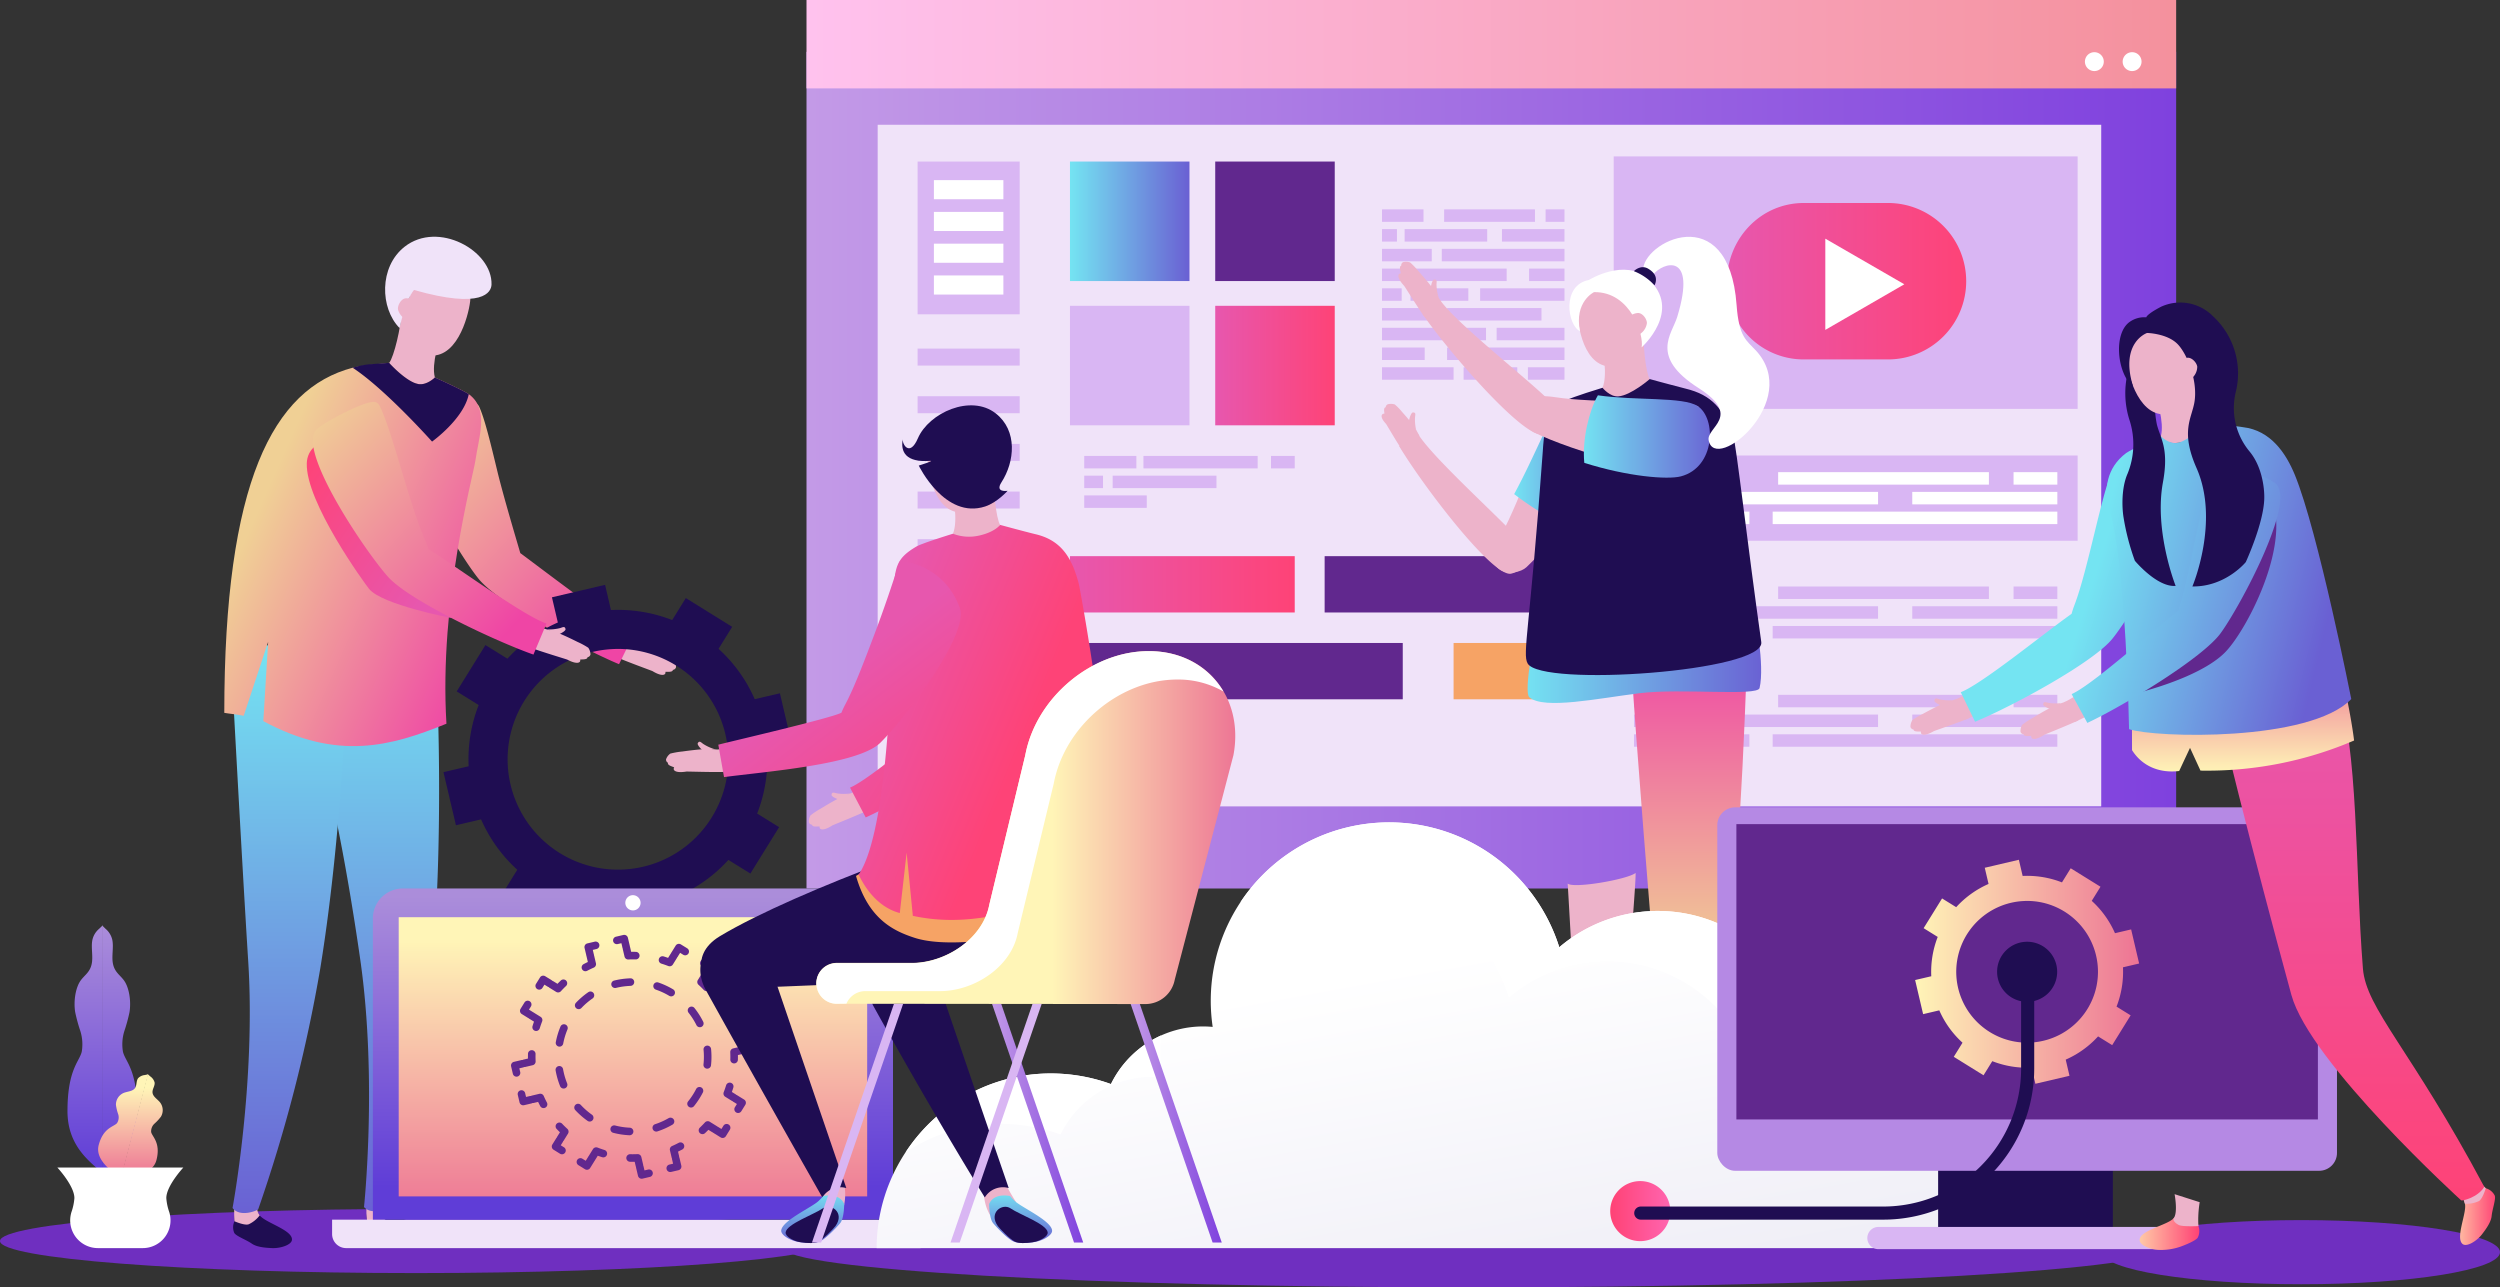 <svg xmlns="http://www.w3.org/2000/svg" xmlns:xlink="http://www.w3.org/1999/xlink" width="720.987" height="371.278" viewBox="0 0 720.987 371.278">
  <rect x="0" y="0" width="720.987" height="371.278" fill="#333333" stroke="none"/>
  <defs>
    <linearGradient id="linear-gradient" x1="0.064" y1="0.101" x2="0.896" y2="0.935" gradientUnits="objectBoundingBox">
      <stop offset="0" stop-color="#f0d095"/>
      <stop offset="1" stop-color="#ef45a5"/>
    </linearGradient>
    <linearGradient id="linear-gradient-2" x1="0.5" y1="1" x2="0.5" gradientUnits="objectBoundingBox">
      <stop offset="0" stop-color="#6a60d3"/>
      <stop offset="1" stop-color="#74e4f2"/>
    </linearGradient>
    <linearGradient id="linear-gradient-4" x1="0.177" y1="0.296" x2="0.946" y2="0.812" xlink:href="#linear-gradient"/>
    <linearGradient id="linear-gradient-5" x1="0.011" y1="0.116" x2="0.849" y2="0.857" gradientUnits="objectBoundingBox">
      <stop offset="0" stop-color="#fe4377"/>
      <stop offset="1" stop-color="#e757ae"/>
    </linearGradient>
    <linearGradient id="linear-gradient-6" y1="0.5" x2="1" y2="0.5" gradientUnits="objectBoundingBox">
      <stop offset="0" stop-color="#c39ae7"/>
      <stop offset="1" stop-color="#7f41de"/>
    </linearGradient>
    <linearGradient id="linear-gradient-7" y1="0.5" x2="1" y2="0.5" gradientUnits="objectBoundingBox">
      <stop offset="0" stop-color="#ffc2ee"/>
      <stop offset="1" stop-color="#f4919d"/>
    </linearGradient>
    <linearGradient id="linear-gradient-8" y1="0.5" x2="1" y2="0.5" gradientUnits="objectBoundingBox">
      <stop offset="0" stop-color="#e757ae"/>
      <stop offset="1" stop-color="#fe4377"/>
    </linearGradient>
    <linearGradient id="linear-gradient-9" y1="0.5" x2="1" y2="0.5" gradientUnits="objectBoundingBox">
      <stop offset="0" stop-color="#74e4f2"/>
      <stop offset="1" stop-color="#6a60d3"/>
    </linearGradient>
    <linearGradient id="linear-gradient-13" x1="0.5" y1="0.559" x2="0.5" y2="0.011" xlink:href="#linear-gradient"/>
    <linearGradient id="linear-gradient-17" x1="0.5" y1="0.024" x2="0.5" y2="0.901" gradientUnits="objectBoundingBox">
      <stop offset="0" stop-color="#ab8dda"/>
      <stop offset="1" stop-color="#5f3dd7"/>
    </linearGradient>
    <linearGradient id="linear-gradient-18" x1="0.5" y1="0.079" x2="0.5" y2="1.073" gradientUnits="objectBoundingBox">
      <stop offset="0" stop-color="#fff5b7"/>
      <stop offset="1" stop-color="#ed7494"/>
    </linearGradient>
    <linearGradient id="linear-gradient-19" x1="0.593" y1="1.079" x2="0.25" y2="0.431" gradientUnits="objectBoundingBox">
      <stop offset="0" stop-color="#f0eff7"/>
      <stop offset="1" stop-color="#fff"/>
    </linearGradient>
    <linearGradient id="linear-gradient-20" x1="0" y1="0.5" x2="1" y2="0.5" xlink:href="#linear-gradient-18"/>
    <linearGradient id="linear-gradient-21" x1="0.533" y1="0.543" x2="1.55" y2="0.895" xlink:href="#linear-gradient-9"/>
    <linearGradient id="linear-gradient-22" y1="0.5" x2="1" y2="0.5" gradientUnits="objectBoundingBox">
      <stop offset="0" stop-color="#ffc9a6"/>
      <stop offset="1" stop-color="#ff4275"/>
    </linearGradient>
    <linearGradient id="linear-gradient-23" x1="0.5" y1="1" x2="0.5" y2="0" xlink:href="#linear-gradient-5"/>
    <linearGradient id="linear-gradient-26" x1="0.5" y1="1" x2="0.5" y2="0" xlink:href="#linear-gradient-18"/>
    <linearGradient id="linear-gradient-27" x1="-0.019" y1="0.388" x2="0.888" y2="0.674" xlink:href="#linear-gradient-9"/>
    <linearGradient id="linear-gradient-28" x1="0.102" y1="0.4" x2="1.164" y2="0.743" xlink:href="#linear-gradient-9"/>
    <linearGradient id="linear-gradient-29" y1="0.5" x2="1" y2="0.5" gradientUnits="objectBoundingBox">
      <stop offset="0" stop-color="#ff4275"/>
      <stop offset="1" stop-color="#ff65b0"/>
    </linearGradient>
    <linearGradient id="linear-gradient-30" x1="0.028" y1="0.098" x2="0.874" y2="0.88" xlink:href="#linear-gradient"/>
    <linearGradient id="linear-gradient-31" x1="0.162" y1="0.271" x2="0.803" y2="0.773" xlink:href="#linear-gradient-8"/>
    <linearGradient id="linear-gradient-34" x1="0.06" y1="0.264" x2="0.596" y2="0.611" xlink:href="#linear-gradient-8"/>
    <linearGradient id="linear-gradient-35" x1="0.455" y1="0.523" x2="1.021" y2="1.159" xlink:href="#linear-gradient-8"/>
    <linearGradient id="linear-gradient-38" x1="0.551" y1="0.5" x2="0.987" y2="0.5" xlink:href="#linear-gradient-18"/>
    <linearGradient id="linear-gradient-39" x1="0.5" y1="1" x2="0.5" gradientUnits="objectBoundingBox">
      <stop offset="0" stop-color="#5f3dd7"/>
      <stop offset="1" stop-color="#ab8dda"/>
    </linearGradient>
    <linearGradient id="linear-gradient-41" x1="0.5" y1="0.127" x2="0.5" y2="0.976" xlink:href="#linear-gradient-18"/>
    <linearGradient id="linear-gradient-42" x1="0.5" y1="0.128" x2="0.5" y2="0.977" xlink:href="#linear-gradient-18"/>
  </defs>
  <g id="Group_10498" data-name="Group 10498" transform="translate(-304.345 -176.475)">
    <path id="Path_5556" data-name="Path 5556" d="M680.638,404.108c0,5.108,25.674,9.247,57.343,9.247s57.341-4.139,57.341-9.247-25.672-9.249-57.341-9.249S680.638,399,680.638,404.108Z" transform="translate(230.009 133.488)" fill="#6f2fc0"/>
    <path id="Path_5557" data-name="Path 5557" d="M444.525,404.139c0,6.329,89.141,11.458,199.1,11.458s199.1-5.129,199.1-11.458-89.141-11.458-199.1-11.458S444.525,397.81,444.525,404.139Z" transform="translate(85.685 132.156)" fill="#6f2fc0"/>
    <path id="Path_5558" data-name="Path 5558" d="M304.345,402.111c0,5.106,53.719,9.247,119.987,9.247s119.987-4.141,119.987-9.247-53.721-9.249-119.987-9.249S304.345,397,304.345,402.111Z" transform="translate(0 132.267)" fill="#6f2fc0"/>
    <g id="Group_10496" data-name="Group 10496" transform="translate(320.884 176.475)">
      <g id="Group_10250" data-name="Group 10250" transform="translate(101.922 116.198)">
        <g id="Group_10245" data-name="Group 10245" transform="translate(64.335 67.925)">
          <path id="Path_5610" data-name="Path 5610" d="M423.178,291.362c.123.6-2.348,1.679-2.953,1.6-1.4-.62-1.031-1.436-2.43-1.826a12.99,12.99,0,0,0,3.89-.168C422.369,290.8,423.069,290.416,423.178,291.362Z" transform="translate(-417.795 -290.748)" fill="#edb3ca"/>
        </g>
        <g id="Group_10246" data-name="Group 10246" transform="translate(59.748 67.998)">
          <path id="Path_5611" data-name="Path 5611" d="M418.485,290.793a32.2,32.2,0,0,1,4.241,1.548c1.663.717,5.191,2.733,5.438,2.876a22.52,22.52,0,0,1,3,1.851,3.441,3.441,0,0,1,.527,1.985,1.032,1.032,0,0,1-.9.728c-.023.883-2.193.4-2.149.62.172.889-.989,1.4-3.714-.25-.164-.1-7.657-2.816-9.98-3.882A32.254,32.254,0,0,1,418.485,290.793Z" transform="translate(-414.948 -290.793)" fill="#edb3ca"/>
        </g>
        <g id="Group_10247" data-name="Group 10247" transform="translate(19.622 41.871)">
          <path id="Path_5612" data-name="Path 5612" d="M396.524,274.707a4.6,4.6,0,0,1,1.373.508c6.642,3.907,28.7,22.648,36.263,25.622a25.4,25.4,0,0,0-3.048,5.743c-12.345-5.142-41.64-21.406-41.058-26.718C390.583,275,394.159,274.208,396.524,274.707Z" transform="translate(-390.045 -274.578)" fill="#edb3ca"/>
        </g>
        <g id="Group_10248" data-name="Group 10248" transform="translate(1.53 1.595)">
          <path id="Path_5613" data-name="Path 5613" d="M395.546,249.734c3.013,6.455,7.011,29.1,11,39.576,4.892,12.848-5.817,11.672-8.556,8.261-7.205-8.988-22.709-37.068-18.439-41.287C381.4,254.455,395,248.563,395.546,249.734Z" transform="translate(-378.816 -249.581)" fill="#edb3ca"/>
        </g>
        <g id="Group_10249" data-name="Group 10249">
          <path id="Path_5614" data-name="Path 5614" d="M442.193,315.221c-4.386-1.724-30.03-21.385-32.736-23.312-.214-.825-4.745-15.839-6.64-23.7-1.88-7.81-3.658-15.186-5.232-18.558a1.876,1.876,0,0,0-1.339-1.026c-2.652-.561-15.307,5.195-17.252,7.112-5.807,5.738,12.386,36,18.249,43.352,5.512,7.122,29.823,20.331,40.691,24.855Z" transform="translate(-377.866 -248.591)" fill="url(#linear-gradient)"/>
        </g>
      </g>
      <g id="Group_10254" data-name="Group 10254" transform="translate(111.365 168.665)">
        <g id="Group_10253" data-name="Group 10253">
          <g id="Group_10252" data-name="Group 10252">
            <g id="Group_10251" data-name="Group 10251">
              <path id="Path_5615" data-name="Path 5615" d="M477.08,329.453l7.257-1.7-3.591-15.321-7.257,1.7a42.99,42.99,0,0,0-10.438-14.525l3.927-6.34-13.373-8.3-3.928,6.343a42.977,42.977,0,0,0-13.768-2.9c-1.234-.056-2.488-.056-3.741,0-.047,0-.1.01-.15.01l-1.693-7.267L415,284.745l1.7,7.267a42.963,42.963,0,0,0-14.535,10.438l-6.342-3.927-8.287,13.364,6.332,3.928a42.992,42.992,0,0,0-2.891,17.659l-7.257,1.7,3.592,15.318,7.257-1.7a42.883,42.883,0,0,0,10.438,14.535l-3.928,6.332,13.367,8.295,3.936-6.34a42.7,42.7,0,0,0,17.659,2.891l1.7,7.267,15.312-3.591-1.7-7.259a42.731,42.731,0,0,0,14.533-10.436l6.342,3.927,8.287-13.375-6.332-3.927A42.968,42.968,0,0,0,477.08,329.453ZM449.993,359a31.822,31.822,0,1,1-17.827-59.3,29.583,29.583,0,0,1,3.741-.01A31.831,31.831,0,0,1,449.993,359Z" transform="translate(-383.727 -281.154)" fill="#1f0d52"/>
            </g>
          </g>
        </g>
      </g>
      <g id="Group_10268" data-name="Group 10268" transform="translate(48.146 68.274)">
        <g id="Group_10255" data-name="Group 10255" transform="translate(40.871 278.658)">
          <path id="Path_5616" data-name="Path 5616" d="M370.277,394.587l5.026-2.794s1.076,1.615,1.958,2.655c1.693,2.011,9.822,3.464,9.822,6.314,0,1.439-3.028,2.733-5.5,2.829a16.852,16.852,0,0,1-5.955-.82c-1.455-.474-4.781-1.829-5.309-2.717a4.1,4.1,0,0,1-.193-3.329C369.868,395.138,370.277,394.587,370.277,394.587Z" transform="translate(-369.857 -391.793)" fill="#1f0d52"/>
        </g>
        <g id="Group_10256" data-name="Group 10256" transform="translate(40.983 278.495)">
          <path id="Path_5617" data-name="Path 5617" d="M377.218,394.512a8.436,8.436,0,0,1-2.921,2.8c-1.076.591-4.21-.524-4.21-.524a21.532,21.532,0,0,1-.122-3.888l6.746-1.208A2.46,2.46,0,0,0,377.218,394.512Z" transform="translate(-369.927 -391.692)" fill="#edb3ca"/>
        </g>
        <g id="Group_10257" data-name="Group 10257" transform="translate(26.816 114.383)">
          <path id="Path_5618" data-name="Path 5618" d="M394.827,289.838c-4.015,1.759-21.586,3.551-33.693,2.757v31.6c2.361,1.859,8.172,30.134,12.428,59.947,4.929,34.539,1.049,71.142,1.049,71.142,2.459,2.709,7.346.053,7.413-.214a438.355,438.355,0,0,0,12.439-71.14C398.02,340.758,395.309,293.3,394.827,289.838Z" transform="translate(-361.134 -289.838)" fill="url(#linear-gradient-2)"/>
        </g>
        <g id="Group_10258" data-name="Group 10258" transform="translate(2.528 279.415)">
          <path id="Path_5619" data-name="Path 5619" d="M353.752,395.065c-.8-1.109-1.743-2.8-1.743-2.8l-5.229,2.391s-.451.517-.316,2.122a4.107,4.107,0,0,0-.068,3.334c.458.926,3.514,2.029,5.08,3.126,1.257.88,3.4,1.187,5.871,1.283s5.589-.955,5.7-2.389C363.273,399.286,355.284,397.2,353.752,395.065Z" transform="translate(-346.06 -392.263)" fill="#1f0d52"/>
        </g>
        <g id="Group_10259" data-name="Group 10259" transform="translate(2.852 279.199)">
          <path id="Path_5620" data-name="Path 5620" d="M352.959,392.129l-6.675.723s-.077,2.4.058,4.006c0,0,3.037,1.357,4.157.852a8.425,8.425,0,0,0,3.131-2.564A3.545,3.545,0,0,1,352.959,392.129Z" transform="translate(-346.261 -392.129)" fill="#edb3ca"/>
        </g>
        <g id="Group_10260" data-name="Group 10260" transform="translate(1.693 116.756)">
          <path id="Path_5621" data-name="Path 5621" d="M345.542,291.421s3.31,62.183,5.216,92.238c2.207,34.816-4.528,71-4.528,71,2.238,2.894,7.317.628,7.405.367a433.157,433.157,0,0,0,17.917-69.587c6.946-42.85,8-90.631,7.8-94.131C375.207,292.751,357.549,293.161,345.542,291.421Z" transform="translate(-345.542 -291.311)" fill="url(#linear-gradient-2)"/>
        </g>
        <g id="Group_10261" data-name="Group 10261" transform="translate(47.543 22.19)">
          <path id="Path_5622" data-name="Path 5622" d="M377.459,232.62c.063,3.4-2.085,12.579-3.461,14.182,1.985,6.495,12.035,7.753,13.188,4.217-1.1-4.1,1.489-11.139,1.6-11.822C386.263,239.255,378.216,233.34,377.459,232.62Z" transform="translate(-373.998 -232.62)" fill="#edb3ca"/>
        </g>
        <g id="Group_10262" data-name="Group 10262" transform="translate(52.615 11.31)">
          <path id="Path_5623" data-name="Path 5623" d="M386.163,225.883c-4.934-.29-8.42,3.588-8.71,8.475,0,.05-.3,5.072-.3,5.072-.218,3.685,5.122,9.817,8.37,9.328,7.686-1.159,10.125-14.97,9.961-16.556C395.026,227.773,390.755,226.155,386.163,225.883Z" transform="translate(-377.146 -225.868)" fill="#edb3ca"/>
        </g>
        <g id="Group_10263" data-name="Group 10263" transform="translate(0 36.373)">
          <path id="Path_5624" data-name="Path 5624" d="M415.178,250.579c-1.484-1.136-9.956-4.94-9.956-4.94s-2.415,2.372-4.847,1.88c-3.537-.715-8.341-6.1-8.341-6.1s-7.961.732-10.536,1.41c-23.009,6.073-37.007,33.093-37.007,99.527,1.136.23,4.175.493,5.6.857l7.049-21.33-1.394,22.862c21.505,11.575,36.859,7.212,52.815.744-2.174-35.525,7.782-71.818,8.333-75.792C417.846,262.847,420.934,254.982,415.178,250.579Z" transform="translate(-344.491 -241.422)" fill="url(#linear-gradient-4)"/>
        </g>
        <g id="Group_10264" data-name="Group 10264" transform="translate(23.785 58.45)">
          <path id="Path_5625" data-name="Path 5625" d="M372.865,258.744c.4-5.243-13.33-5.314-13.607,3.271-.359,11.185,16.684,34.634,17.978,36.232,3.683,4.552,23.7,8.377,23.7,8.377S371.613,274.992,372.865,258.744Z" transform="translate(-359.253 -255.124)" fill="url(#linear-gradient-5)"/>
        </g>
        <g id="Group_10265" data-name="Group 10265" transform="translate(37.007 36.373)">
          <path id="Path_5626" data-name="Path 5626" d="M386.338,247.519c-3.538-.715-8.343-6.1-8.343-6.1s-4.088.293-5.361.387a23.067,23.067,0,0,0-5.175,1.023c9.368,6.108,22.912,21.3,22.912,21.3s9.144-6.529,10.587-13.673c-1.853-1.258-9.775-4.818-9.775-4.818S388.768,248.01,386.338,247.519Z" transform="translate(-367.459 -241.422)" fill="#1f0d52"/>
        </g>
        <g id="Group_10266" data-name="Group 10266" transform="translate(46.375)">
          <path id="Path_5627" data-name="Path 5627" d="M378.888,221.74c-7.394,5.82-7.08,17.732-1.429,23.461,0,0,1.469-7.679,4.144-11,19.914,5.673,22.3.588,22.361-1.568C404.248,222.868,388.557,214.127,378.888,221.74Z" transform="translate(-373.273 -218.848)" fill="#f0e3f9"/>
        </g>
        <g id="Group_10267" data-name="Group 10267" transform="translate(50.077 17.751)">
          <path id="Path_5628" data-name="Path 5628" d="M377.811,229.873c-1.27.1-2.34,1.9-2.233,3.174a4.4,4.4,0,0,0,2.92,3.131,59.6,59.6,0,0,0,1.434-5.854A4.188,4.188,0,0,0,377.811,229.873Z" transform="translate(-375.57 -229.865)" fill="#edb3ca"/>
        </g>
      </g>
      <g id="Group_10358" data-name="Group 10358" transform="translate(216.054)">
        <g id="Group_10269" data-name="Group 10269" transform="translate(0 14.947)">
          <rect id="Rectangle_1061" data-name="Rectangle 1061" width="394.999" height="241.291" fill="url(#linear-gradient-6)"/>
        </g>
        <g id="Group_10270" data-name="Group 10270">
          <rect id="Rectangle_1062" data-name="Rectangle 1062" width="394.999" height="25.494" fill="url(#linear-gradient-7)"/>
        </g>
        <g id="Group_10271" data-name="Group 10271" transform="translate(20.524 35.984)">
          <rect id="Rectangle_1063" data-name="Rectangle 1063" width="352.864" height="196.573" fill="#f0e3f9"/>
        </g>
        <g id="Group_10294" data-name="Group 10294" transform="translate(165.971 60.384)">
          <g id="Group_10272" data-name="Group 10272">
            <rect id="Rectangle_1064" data-name="Rectangle 1064" width="11.966" height="3.597" fill="#d9b6f3"/>
          </g>
          <g id="Group_10273" data-name="Group 10273" transform="translate(17.919)">
            <rect id="Rectangle_1065" data-name="Rectangle 1065" width="26.198" height="3.597" fill="#d9b6f3"/>
          </g>
          <g id="Group_10274" data-name="Group 10274" transform="translate(47.18)">
            <rect id="Rectangle_1066" data-name="Rectangle 1066" width="5.443" height="3.597" fill="#d9b6f3"/>
          </g>
          <g id="Group_10275" data-name="Group 10275" transform="translate(34.591 5.691)">
            <rect id="Rectangle_1067" data-name="Rectangle 1067" width="18.032" height="3.597" fill="#d9b6f3"/>
          </g>
          <g id="Group_10276" data-name="Group 10276" transform="translate(0 5.691)">
            <rect id="Rectangle_1068" data-name="Rectangle 1068" width="4.31" height="3.597" fill="#d9b6f3"/>
          </g>
          <g id="Group_10277" data-name="Group 10277" transform="translate(6.521 5.691)">
            <rect id="Rectangle_1069" data-name="Rectangle 1069" width="23.816" height="3.597" fill="#d9b6f3"/>
          </g>
          <g id="Group_10278" data-name="Group 10278" transform="translate(0 11.383)">
            <rect id="Rectangle_1070" data-name="Rectangle 1070" width="14.347" height="3.597" fill="#d9b6f3"/>
          </g>
          <g id="Group_10279" data-name="Group 10279" transform="translate(17.238 11.383)">
            <rect id="Rectangle_1071" data-name="Rectangle 1071" width="35.385" height="3.597" fill="#d9b6f3"/>
          </g>
          <g id="Group_10280" data-name="Group 10280" transform="translate(0 17.075)">
            <rect id="Rectangle_1072" data-name="Rectangle 1072" width="35.951" height="3.596" fill="#d9b6f3"/>
          </g>
          <g id="Group_10281" data-name="Group 10281" transform="translate(42.416 17.075)">
            <rect id="Rectangle_1073" data-name="Rectangle 1073" width="10.207" height="3.596" fill="#d9b6f3"/>
          </g>
          <g id="Group_10282" data-name="Group 10282" transform="translate(0 22.767)">
            <rect id="Rectangle_1074" data-name="Rectangle 1074" width="5.671" height="3.596" fill="#d9b6f3"/>
          </g>
          <g id="Group_10283" data-name="Group 10283" transform="translate(28.296 22.767)">
            <rect id="Rectangle_1075" data-name="Rectangle 1075" width="24.327" height="3.596" fill="#d9b6f3"/>
          </g>
          <g id="Group_10284" data-name="Group 10284" transform="translate(8.222 22.767)">
            <rect id="Rectangle_1076" data-name="Rectangle 1076" width="16.672" height="3.596" fill="#d9b6f3"/>
          </g>
          <g id="Group_10285" data-name="Group 10285" transform="translate(0 28.458)">
            <rect id="Rectangle_1077" data-name="Rectangle 1077" width="16.388" height="3.597" fill="#d9b6f3"/>
          </g>
          <g id="Group_10286" data-name="Group 10286" transform="translate(18.769 28.458)">
            <rect id="Rectangle_1078" data-name="Rectangle 1078" width="27.219" height="3.597" fill="#d9b6f3"/>
          </g>
          <g id="Group_10287" data-name="Group 10287" transform="translate(0 34.149)">
            <rect id="Rectangle_1079" data-name="Rectangle 1079" width="29.998" height="3.597" fill="#d9b6f3"/>
          </g>
          <g id="Group_10288" data-name="Group 10288" transform="translate(33.06 34.149)">
            <rect id="Rectangle_1080" data-name="Rectangle 1080" width="19.563" height="3.597" fill="#d9b6f3"/>
          </g>
          <g id="Group_10289" data-name="Group 10289" transform="translate(0 39.841)">
            <rect id="Rectangle_1081" data-name="Rectangle 1081" width="12.305" height="3.597" fill="#d9b6f3"/>
          </g>
          <g id="Group_10290" data-name="Group 10290" transform="translate(18.769 39.841)">
            <rect id="Rectangle_1082" data-name="Rectangle 1082" width="33.854" height="3.597" fill="#d9b6f3"/>
          </g>
          <g id="Group_10291" data-name="Group 10291" transform="translate(23.533 45.533)">
            <rect id="Rectangle_1083" data-name="Rectangle 1083" width="15.481" height="3.596" fill="#d9b6f3"/>
          </g>
          <g id="Group_10292" data-name="Group 10292" transform="translate(0 45.533)">
            <rect id="Rectangle_1084" data-name="Rectangle 1084" width="20.641" height="3.596" fill="#d9b6f3"/>
          </g>
          <g id="Group_10293" data-name="Group 10293" transform="translate(42.076 45.533)">
            <rect id="Rectangle_1085" data-name="Rectangle 1085" width="10.547" height="3.596" fill="#d9b6f3"/>
          </g>
        </g>
        <g id="Group_10295" data-name="Group 10295" transform="translate(232.789 131.363)">
          <rect id="Rectangle_1086" data-name="Rectangle 1086" width="133.794" height="24.592" fill="#d9b6f3"/>
        </g>
        <g id="Group_10296" data-name="Group 10296" transform="translate(232.789 45.107)">
          <rect id="Rectangle_1087" data-name="Rectangle 1087" width="133.794" height="72.808" fill="#d9b6f3"/>
        </g>
        <g id="Group_10305" data-name="Group 10305" transform="translate(238.639 136.168)">
          <g id="Group_10297" data-name="Group 10297">
            <rect id="Rectangle_1088" data-name="Rectangle 1088" width="27.76" height="3.597" fill="#fff"/>
          </g>
          <g id="Group_10298" data-name="Group 10298" transform="translate(41.575)">
            <rect id="Rectangle_1089" data-name="Rectangle 1089" width="60.784" height="3.597" fill="#fff"/>
          </g>
          <g id="Group_10299" data-name="Group 10299" transform="translate(109.464)">
            <rect id="Rectangle_1090" data-name="Rectangle 1090" width="12.63" height="3.597" fill="#fff"/>
          </g>
          <g id="Group_10300" data-name="Group 10300" transform="translate(80.256 5.691)">
            <rect id="Rectangle_1091" data-name="Rectangle 1091" width="41.838" height="3.597" fill="#fff"/>
          </g>
          <g id="Group_10301" data-name="Group 10301" transform="translate(0 5.691)">
            <rect id="Rectangle_1092" data-name="Rectangle 1092" width="10" height="3.597" fill="#fff"/>
          </g>
          <g id="Group_10302" data-name="Group 10302" transform="translate(15.13 5.691)">
            <rect id="Rectangle_1093" data-name="Rectangle 1093" width="55.259" height="3.597" fill="#fff"/>
          </g>
          <g id="Group_10303" data-name="Group 10303" transform="translate(0 11.384)">
            <rect id="Rectangle_1094" data-name="Rectangle 1094" width="33.286" height="3.595" fill="#fff"/>
          </g>
          <g id="Group_10304" data-name="Group 10304" transform="translate(39.996 11.384)">
            <rect id="Rectangle_1095" data-name="Rectangle 1095" width="82.098" height="3.595" fill="#fff"/>
          </g>
        </g>
        <g id="Group_10314" data-name="Group 10314" transform="translate(238.639 200.384)">
          <g id="Group_10306" data-name="Group 10306">
            <rect id="Rectangle_1096" data-name="Rectangle 1096" width="27.76" height="3.596" fill="#d9b6f3"/>
          </g>
          <g id="Group_10307" data-name="Group 10307" transform="translate(41.575)">
            <rect id="Rectangle_1097" data-name="Rectangle 1097" width="60.784" height="3.596" fill="#d9b6f3"/>
          </g>
          <g id="Group_10308" data-name="Group 10308" transform="translate(109.464)">
            <rect id="Rectangle_1098" data-name="Rectangle 1098" width="12.63" height="3.596" fill="#d9b6f3"/>
          </g>
          <g id="Group_10309" data-name="Group 10309" transform="translate(80.256 5.691)">
            <rect id="Rectangle_1099" data-name="Rectangle 1099" width="41.838" height="3.595" fill="#d9b6f3"/>
          </g>
          <g id="Group_10310" data-name="Group 10310" transform="translate(0 5.691)">
            <rect id="Rectangle_1100" data-name="Rectangle 1100" width="10" height="3.595" fill="#d9b6f3"/>
          </g>
          <g id="Group_10311" data-name="Group 10311" transform="translate(15.13 5.691)">
            <rect id="Rectangle_1101" data-name="Rectangle 1101" width="55.259" height="3.595" fill="#d9b6f3"/>
          </g>
          <g id="Group_10312" data-name="Group 10312" transform="translate(0 11.383)">
            <rect id="Rectangle_1102" data-name="Rectangle 1102" width="33.286" height="3.597" fill="#d9b6f3"/>
          </g>
          <g id="Group_10313" data-name="Group 10313" transform="translate(39.996 11.383)">
            <rect id="Rectangle_1103" data-name="Rectangle 1103" width="82.098" height="3.597" fill="#d9b6f3"/>
          </g>
        </g>
        <g id="Group_10323" data-name="Group 10323" transform="translate(238.639 169.147)">
          <g id="Group_10315" data-name="Group 10315">
            <rect id="Rectangle_1104" data-name="Rectangle 1104" width="27.76" height="3.596" fill="#d9b6f3"/>
          </g>
          <g id="Group_10316" data-name="Group 10316" transform="translate(41.575)">
            <rect id="Rectangle_1105" data-name="Rectangle 1105" width="60.784" height="3.596" fill="#d9b6f3"/>
          </g>
          <g id="Group_10317" data-name="Group 10317" transform="translate(109.464)">
            <rect id="Rectangle_1106" data-name="Rectangle 1106" width="12.63" height="3.596" fill="#d9b6f3"/>
          </g>
          <g id="Group_10318" data-name="Group 10318" transform="translate(80.256 5.691)">
            <rect id="Rectangle_1107" data-name="Rectangle 1107" width="41.838" height="3.596" fill="#d9b6f3"/>
          </g>
          <g id="Group_10319" data-name="Group 10319" transform="translate(0 5.691)">
            <rect id="Rectangle_1108" data-name="Rectangle 1108" width="10" height="3.596" fill="#d9b6f3"/>
          </g>
          <g id="Group_10320" data-name="Group 10320" transform="translate(15.13 5.691)">
            <rect id="Rectangle_1109" data-name="Rectangle 1109" width="55.259" height="3.596" fill="#d9b6f3"/>
          </g>
          <g id="Group_10321" data-name="Group 10321" transform="translate(0 11.383)">
            <rect id="Rectangle_1110" data-name="Rectangle 1110" width="33.286" height="3.597" fill="#d9b6f3"/>
          </g>
          <g id="Group_10322" data-name="Group 10322" transform="translate(39.996 11.383)">
            <rect id="Rectangle_1111" data-name="Rectangle 1111" width="82.098" height="3.597" fill="#d9b6f3"/>
          </g>
        </g>
        <g id="Group_10330" data-name="Group 10330" transform="translate(80.092 131.487)">
          <g id="Group_10324" data-name="Group 10324">
            <rect id="Rectangle_1112" data-name="Rectangle 1112" width="15.041" height="3.595" fill="#d9b6f3"/>
          </g>
          <g id="Group_10325" data-name="Group 10325" transform="translate(17.083)">
            <rect id="Rectangle_1113" data-name="Rectangle 1113" width="32.932" height="3.595" fill="#d9b6f3"/>
          </g>
          <g id="Group_10326" data-name="Group 10326" transform="translate(53.864)">
            <rect id="Rectangle_1114" data-name="Rectangle 1114" width="6.843" height="3.595" fill="#d9b6f3"/>
          </g>
          <g id="Group_10327" data-name="Group 10327" transform="translate(0 5.691)">
            <rect id="Rectangle_1115" data-name="Rectangle 1115" width="5.418" height="3.595" fill="#d9b6f3"/>
          </g>
          <g id="Group_10328" data-name="Group 10328" transform="translate(8.198 5.691)">
            <rect id="Rectangle_1116" data-name="Rectangle 1116" width="29.939" height="3.595" fill="#d9b6f3"/>
          </g>
          <g id="Group_10329" data-name="Group 10329" transform="translate(0 11.383)">
            <rect id="Rectangle_1117" data-name="Rectangle 1117" width="18.035" height="3.596" fill="#d9b6f3"/>
          </g>
        </g>
        <g id="Group_10331" data-name="Group 10331" transform="translate(32.039 100.532)">
          <rect id="Rectangle_1118" data-name="Rectangle 1118" width="29.439" height="4.897" fill="#d9b6f3"/>
        </g>
        <g id="Group_10332" data-name="Group 10332" transform="translate(32.039 46.588)">
          <rect id="Rectangle_1119" data-name="Rectangle 1119" width="29.439" height="44.053" fill="#d9b6f3"/>
        </g>
        <g id="Group_10333" data-name="Group 10333" transform="translate(32.039 114.274)">
          <rect id="Rectangle_1120" data-name="Rectangle 1120" width="29.439" height="4.895" fill="#d9b6f3"/>
        </g>
        <g id="Group_10334" data-name="Group 10334" transform="translate(32.039 128.016)">
          <rect id="Rectangle_1121" data-name="Rectangle 1121" width="29.439" height="4.895" fill="#d9b6f3"/>
        </g>
        <g id="Group_10335" data-name="Group 10335" transform="translate(32.039 141.759)">
          <rect id="Rectangle_1122" data-name="Rectangle 1122" width="29.439" height="4.895" fill="#d9b6f3"/>
        </g>
        <g id="Group_10336" data-name="Group 10336" transform="translate(32.039 155.5)">
          <rect id="Rectangle_1123" data-name="Rectangle 1123" width="29.439" height="4.895" fill="#d9b6f3"/>
        </g>
        <g id="Group_10337" data-name="Group 10337" transform="translate(32.039 169.241)">
          <rect id="Rectangle_1124" data-name="Rectangle 1124" width="29.439" height="4.897" fill="#d9b6f3"/>
        </g>
        <g id="Group_10338" data-name="Group 10338" transform="translate(32.039 182.984)">
          <rect id="Rectangle_1125" data-name="Rectangle 1125" width="29.439" height="4.895" fill="#d9b6f3"/>
        </g>
        <g id="Group_10339" data-name="Group 10339" transform="translate(32.039 196.725)">
          <rect id="Rectangle_1126" data-name="Rectangle 1126" width="29.439" height="4.895" fill="#d9b6f3"/>
        </g>
        <g id="Group_10340" data-name="Group 10340" transform="translate(32.039 210.466)">
          <rect id="Rectangle_1127" data-name="Rectangle 1127" width="29.439" height="4.897" fill="#d9b6f3"/>
        </g>
        <g id="Group_10341" data-name="Group 10341" transform="translate(379.574 15.053)">
          <path id="Path_5629" data-name="Path 5629" d="M689.722,188.54A2.722,2.722,0,1,1,687,185.817,2.723,2.723,0,0,1,689.722,188.54Z" transform="translate(-684.278 -185.817)" fill="#fff"/>
        </g>
        <g id="Group_10342" data-name="Group 10342" transform="translate(368.687 15.053)">
          <path id="Path_5630" data-name="Path 5630" d="M682.964,188.54a2.721,2.721,0,1,1-2.721-2.723A2.722,2.722,0,0,1,682.964,188.54Z" transform="translate(-677.521 -185.817)" fill="#fff"/>
        </g>
        <g id="Group_10345" data-name="Group 10345" transform="translate(265.435 58.542)">
          <g id="Group_10343" data-name="Group 10343">
            <path id="Path_5631" data-name="Path 5631" d="M659.745,212.808H635.636c-12.507,0-22.2,10.347-22.2,22.854v-.238a22.144,22.144,0,0,0,22.2,22.5h24.109a22.558,22.558,0,1,0,0-45.115Z" transform="translate(-613.439 -212.808)" fill="url(#linear-gradient-8)"/>
          </g>
          <g id="Group_10344" data-name="Group 10344" transform="translate(28.382 10.287)">
            <path id="Path_5632" data-name="Path 5632" d="M631.054,219.192v26.313l22.787-13.158Z" transform="translate(-631.054 -219.192)" fill="#fff"/>
          </g>
        </g>
        <g id="Group_10346" data-name="Group 10346" transform="translate(36.739 51.947)">
          <rect id="Rectangle_1128" data-name="Rectangle 1128" width="20.038" height="5.512" fill="#fff"/>
        </g>
        <g id="Group_10347" data-name="Group 10347" transform="translate(36.739 61.111)">
          <rect id="Rectangle_1129" data-name="Rectangle 1129" width="20.038" height="5.51" fill="#fff"/>
        </g>
        <g id="Group_10348" data-name="Group 10348" transform="translate(36.739 70.273)">
          <rect id="Rectangle_1130" data-name="Rectangle 1130" width="20.038" height="5.512" fill="#fff"/>
        </g>
        <g id="Group_10349" data-name="Group 10349" transform="translate(36.739 79.437)">
          <rect id="Rectangle_1131" data-name="Rectangle 1131" width="20.038" height="5.512" fill="#fff"/>
        </g>
        <g id="Group_10350" data-name="Group 10350" transform="translate(75.979 46.588)">
          <rect id="Rectangle_1132" data-name="Rectangle 1132" width="34.467" height="34.467" fill="url(#linear-gradient-9)"/>
        </g>
        <g id="Group_10351" data-name="Group 10351" transform="translate(75.979 88.194)">
          <rect id="Rectangle_1133" data-name="Rectangle 1133" width="34.467" height="34.467" fill="#d9b6f3"/>
        </g>
        <g id="Group_10352" data-name="Group 10352" transform="translate(117.872 46.588)">
          <rect id="Rectangle_1134" data-name="Rectangle 1134" width="34.467" height="34.467" fill="#61288e"/>
        </g>
        <g id="Group_10353" data-name="Group 10353" transform="translate(117.872 88.194)">
          <rect id="Rectangle_1135" data-name="Rectangle 1135" width="34.467" height="34.467" fill="url(#linear-gradient-8)"/>
        </g>
        <g id="Group_10354" data-name="Group 10354" transform="translate(75.979 160.395)">
          <rect id="Rectangle_1136" data-name="Rectangle 1136" width="64.82" height="16.241" fill="url(#linear-gradient-8)"/>
        </g>
        <g id="Group_10355" data-name="Group 10355" transform="translate(149.424 160.395)">
          <rect id="Rectangle_1137" data-name="Rectangle 1137" width="73.852" height="16.241" fill="#61288e"/>
        </g>
        <g id="Group_10356" data-name="Group 10356" transform="translate(186.612 185.431)">
          <rect id="Rectangle_1138" data-name="Rectangle 1138" width="36.663" height="16.241" transform="translate(36.663 16.241) rotate(180)" fill="#f6a365"/>
        </g>
        <g id="Group_10357" data-name="Group 10357" transform="translate(75.979 185.431)">
          <rect id="Rectangle_1139" data-name="Rectangle 1139" width="95.975" height="16.241" transform="translate(95.975 16.241) rotate(180)" fill="#61288e"/>
        </g>
      </g>
      <g id="Group_10387" data-name="Group 10387" transform="translate(381.91 68.295)">
        <g id="Group_10364" data-name="Group 10364" transform="translate(0 48.179)">
          <g id="Group_10359" data-name="Group 10359" transform="translate(7.847 2.471)">
            <path id="Path_5633" data-name="Path 5633" d="M557.694,250.3c-.616-.035-1.325,2.565-1.164,3.153.814,1.3,1.569.815,2.156,2.14a12.9,12.9,0,0,1-.393-3.872C558.366,251.016,558.645,250.268,557.694,250.3Z" transform="translate(-556.508 -250.296)" fill="#edb3ca"/>
          </g>
          <g id="Group_10360" data-name="Group 10360">
            <path id="Path_5634" data-name="Path 5634" d="M562.545,258.05a21.448,21.448,0,0,0-1.838-3.152c-.828-1.215-3.069-3.7-3.227-3.877a16.087,16.087,0,0,0-2.04-2.091,3.8,3.8,0,0,0-1.977-.066.976.976,0,0,0-.641.86c-.86.18-.224,1.85-.438,1.855-.88.019-1.284,1.054.532,2.96.109.114,3.34,5.684,4.56,7.37A37.656,37.656,0,0,0,562.545,258.05Z" transform="translate(-551.637 -248.763)" fill="#edb3ca"/>
          </g>
          <g id="Group_10361" data-name="Group 10361" transform="translate(32.358 0.011)">
            <path id="Path_5635" data-name="Path 5635" d="M590.48,248.872c-3.915,5.952-11.145,27.783-16.606,37.57-6.7,12.007,4.068,12.391,7.27,9.411,8.432-7.85,27.833-33.393,24.219-38.185C603.794,255.591,591.19,247.792,590.48,248.872Z" transform="translate(-571.72 -248.77)" fill="#edb3ca"/>
          </g>
          <g id="Group_10362" data-name="Group 10362" transform="translate(38.228 0.011)">
            <path id="Path_5636" data-name="Path 5636" d="M585.723,281.6c1.307.719,5.193,3.018,6.546,3.617,7.987-10.256,13.278-24.357,10.866-27.554-1.569-2.077-14.172-9.875-14.883-8.8-2.763,4.2-7.649,16.3-12.89,25.919A85.4,85.4,0,0,0,585.723,281.6Z" transform="translate(-575.363 -248.77)" fill="url(#linear-gradient-9)"/>
          </g>
          <g id="Group_10363" data-name="Group 10363" transform="translate(5.057 8.332)">
            <path id="Path_5637" data-name="Path 5637" d="M591.293,287.414a4.7,4.7,0,0,0-.7-1.286c-4.826-6.008-26.545-25.137-30.577-32.194a25.524,25.524,0,0,1-5.241,3.841c6.862,11.477,27.174,38.125,32.347,36.785C591.861,293.335,592.128,289.684,591.293,287.414Z" transform="translate(-554.776 -253.934)" fill="#edb3ca"/>
          </g>
        </g>
        <g id="Group_10365" data-name="Group 10365" transform="translate(79.913 183.466)">
          <path id="Path_5638" data-name="Path 5638" d="M601.234,335.767c.164,1.877,5.412,95.871,5.412,95.871a7.719,7.719,0,0,0,6.026,1.329s8.461-95.918,8.148-100.241C618.347,334.632,602.782,337.3,601.234,335.767Z" transform="translate(-601.234 -332.727)" fill="#edb3ca"/>
        </g>
        <g id="Group_10366" data-name="Group 10366" transform="translate(74.206 279.584)">
          <path id="Path_5639" data-name="Path 5639" d="M614.5,395.175l-5.025-2.794s-1.078,1.616-1.958,2.657c-1.7,2.009-9.824,3.464-9.824,6.313,0,1.44,3.027,2.734,5.5,2.831s4.632-.04,5.954-.82c1.647-.97,4.782-1.83,5.309-2.717a4.1,4.1,0,0,0,.193-3.329C614.906,395.728,614.5,395.175,614.5,395.175Z" transform="translate(-597.692 -392.381)" fill="#1f0d52"/>
        </g>
        <g id="Group_10367" data-name="Group 10367" transform="translate(84.03 279.284)">
          <path id="Path_5640" data-name="Path 5640" d="M603.789,395.152a8.416,8.416,0,0,0,2.921,2.8c1.076.591,4.209-.524,4.209-.524.263-1.589.372-2.667.372-2.667l-5.709-2.568A12.409,12.409,0,0,1,603.789,395.152Z" transform="translate(-603.789 -392.195)" fill="#edb3ca"/>
        </g>
        <g id="Group_10368" data-name="Group 10368" transform="translate(71.753 115.31)">
          <path id="Path_5641" data-name="Path 5641" d="M596.212,290.427c4.015,1.759,21.586,3.551,33.691,2.757,0,0-1.726,61.73-5.981,91.545-4.93,34.537-7.5,71.14-7.5,71.14-2.457,2.71-7.344.053-7.412-.214C609.015,455.654,595.313,296.87,596.212,290.427Z" transform="translate(-596.17 -290.427)" fill="url(#linear-gradient-13)"/>
        </g>
        <g id="Group_10369" data-name="Group 10369" transform="translate(53.659 183.466)">
          <path id="Path_5642" data-name="Path 5642" d="M584.94,335.767c.163,1.877,5.412,95.871,5.412,95.871a7.721,7.721,0,0,0,6.028,1.329s8.459-95.918,8.146-100.241C602.053,334.632,586.488,337.3,584.94,335.767Z" transform="translate(-584.94 -332.727)" fill="#edb3ca"/>
        </g>
        <g id="Group_10370" data-name="Group 10370" transform="translate(47.952 279.584)">
          <path id="Path_5643" data-name="Path 5643" d="M598.2,395.175l-5.027-2.794s-1.076,1.616-1.956,2.657c-1.7,2.009-9.824,3.464-9.824,6.313,0,1.44,3.028,2.734,5.5,2.831a16.923,16.923,0,0,0,5.954-.82c1.455-.475,4.781-1.83,5.307-2.717a4.1,4.1,0,0,0,.195-3.329C598.613,395.728,598.2,395.175,598.2,395.175Z" transform="translate(-581.398 -392.381)" fill="#1f0d52"/>
        </g>
        <g id="Group_10371" data-name="Group 10371" transform="translate(57.776 279.284)">
          <path id="Path_5644" data-name="Path 5644" d="M587.495,395.152a8.4,8.4,0,0,0,2.921,2.8c1.075.591,4.209-.524,4.209-.524.263-1.589.372-2.667.372-2.667l-5.709-2.568A12.472,12.472,0,0,1,587.495,395.152Z" transform="translate(-587.495 -392.195)" fill="#edb3ca"/>
        </g>
        <g id="Group_10372" data-name="Group 10372" transform="translate(45.498 115.31)">
          <path id="Path_5645" data-name="Path 5645" d="M579.917,290.427c4.015,1.759,21.588,3.551,33.693,2.757v31.6c-2.359,1.859-1.726,30.134-5.981,59.948-4.93,34.537-7.5,71.14-7.5,71.14-2.459,2.71-7.344.053-7.412-.214C592.722,455.654,579.019,296.87,579.917,290.427Z" transform="translate(-579.875 -290.427)" fill="url(#linear-gradient-13)"/>
        </g>
        <g id="Group_10373" data-name="Group 10373" transform="translate(42.108 108.983)">
          <path id="Path_5646" data-name="Path 5646" d="M643.292,286.5s2.929,14.558,1.374,21.146c-.577,2.441-22.595.016-34.547,1.486s-27.659,4.824-31.846,1.189c-1.85-1.606,2-20.1,2-20.1Z" transform="translate(-577.771 -286.5)" fill="url(#linear-gradient-9)"/>
        </g>
        <g id="Group_10374" data-name="Group 10374" transform="translate(63.623 26.521)">
          <path id="Path_5647" data-name="Path 5647" d="M603.191,235.321c-.843.619-9.576,5.465-12.067,5.088.019.69,1.7,8,.084,11.928.694,3.654,10.823,3.682,13.615-2.51C603.661,248.063,602.7,238.69,603.191,235.321Z" transform="translate(-591.124 -235.321)" fill="#edb3ca"/>
        </g>
        <g id="Group_10375" data-name="Group 10375" transform="translate(56.402 14.345)">
          <path id="Path_5648" data-name="Path 5648" d="M596.767,227.815c-4.589-.314-9.031.749-10.048,5.085-.364,1.552.3,15.561,7.779,17.687,3.161.9,9.236-4.508,9.487-8.19,0,0,.343-5.021.346-5.071C604.665,232.445,601.7,228.152,596.767,227.815Z" transform="translate(-586.642 -227.764)" fill="#edb3ca"/>
        </g>
        <g id="Group_10376" data-name="Group 10376" transform="translate(41.596 41.027)">
          <path id="Path_5649" data-name="Path 5649" d="M637.261,260.73c-2.8-7.715-6.041-11.8-13.808-13.67-2.588-.62-10.273-2.736-10.273-2.736s-5.448,4.731-9.047,4.99c-2.472.177-4.568-2.48-4.568-2.48s-8.888,2.7-10.5,3.638c-6.266,3.635-6.371,9.775-6.738,14.867-3.658,50.767-5.946,58.2-4.357,61,3.9,6.882,68.584,2.335,67.383-6.174C641.344,291.833,638.126,263.108,637.261,260.73Z" transform="translate(-577.453 -244.324)" fill="#1f0d52"/>
        </g>
        <g id="Group_10377" data-name="Group 10377" transform="translate(54.156 9.488)">
          <path id="Path_5650" data-name="Path 5650" d="M590.858,227.716c-7.9,1.507-6.187,13.075-2.56,14.757-1.713-8.507,4.059-11.259,4.059-11.259,10.713-.155,14.438,12.619,13.72,15.924,0,0,11.957-10.628,1.867-19.777C601.244,221.284,590.858,227.716,590.858,227.716Z" transform="translate(-585.248 -224.75)" fill="#fff"/>
        </g>
        <g id="Group_10378" data-name="Group 10378" transform="translate(71.86 21.971)">
          <path id="Path_5651" data-name="Path 5651" d="M598.284,232.5a4.2,4.2,0,0,0-2.048.709,59.555,59.555,0,0,0,2.14,5.633,4.411,4.411,0,0,0,2.515-3.466C600.839,234.1,599.558,232.448,598.284,232.5Z" transform="translate(-596.236 -232.497)" fill="#edb3ca"/>
        </g>
        <g id="Group_10384" data-name="Group 10384" transform="translate(4.834 7.189)">
          <g id="Group_10379" data-name="Group 10379" transform="translate(9.309 5.133)">
            <path id="Path_5652" data-name="Path 5652" d="M561.414,226.516c-.615,0-1.155,2.644-.957,3.221.9,1.241,1.618.712,2.29,2a12.985,12.985,0,0,1-.643-3.84C562.131,227.191,562.361,226.427,561.414,226.516Z" transform="translate(-560.415 -226.509)" fill="#edb3ca"/>
          </g>
          <g id="Group_10380" data-name="Group 10380">
            <path id="Path_5653" data-name="Path 5653" d="M566.81,234.645a32.153,32.153,0,0,0-2.394-3.828c-1.046-1.477-3.751-4.511-3.941-4.724a22.632,22.632,0,0,0-2.435-2.552,3.447,3.447,0,0,0-2.051-.1,1.032,1.032,0,0,0-.525,1.031c-.86.2.06,2.228-.161,2.232-.9.014-1.159,1.257,1.015,3.582.13.14,4.342,6.906,5.866,8.957A32.388,32.388,0,0,0,566.81,234.645Z" transform="translate(-554.638 -223.323)" fill="#edb3ca"/>
          </g>
          <g id="Group_10381" data-name="Group 10381" transform="translate(35.565 38.787)">
            <path id="Path_5654" data-name="Path 5654" d="M627.466,250.235c-6.941-1.61-29.924-.823-41-2.552-13.583-2.119-10.212,8.113-6.306,10.083,10.286,5.188,40.972,14.53,44.213,9.477C625.78,265.051,628.724,250.527,627.466,250.235Z" transform="translate(-576.71 -247.396)" fill="#edb3ca"/>
          </g>
          <g id="Group_10382" data-name="Group 10382" transform="translate(53.496 38.52)">
            <path id="Path_5655" data-name="Path 5655" d="M587.961,266.707c12.387,3.936,23.985,4.919,27.859,3.9,9.962-2.618,10.293-16.722,4.843-20.27-4.213-2.744-17.943-1.523-28.78-3.106C589.334,251.646,587.312,260.023,587.961,266.707Z" transform="translate(-587.839 -247.23)" fill="url(#linear-gradient-9)"/>
          </g>
          <g id="Group_10383" data-name="Group 10383" transform="translate(6.965 10.905)">
            <path id="Path_5656" data-name="Path 5656" d="M597.311,261.488a4.692,4.692,0,0,0-.78-1.237c-5.2-5.685-28.108-23.374-32.588-30.159a25.543,25.543,0,0,1-4.983,4.175c7.589,11.01,29.574,36.293,34.65,34.623C598.26,267.361,598.292,263.7,597.311,261.488Z" transform="translate(-558.96 -230.091)" fill="#edb3ca"/>
          </g>
        </g>
        <g id="Group_10385" data-name="Group 10385" transform="translate(75.422)">
          <path id="Path_5657" data-name="Path 5657" d="M625.4,238.537c-2.249-31.118-27.533-18.007-26.942-9.832.143,2.011,1.244,3.189,2.884,1.07,2.77-3.579,12.724-6.767,6.938,12.189-1.526,5-8.039,11.45,6.113,20.489,12.8,8.177,2.243,11.309,2.95,15.086,1.816,9.7,26.977-11.335,13.665-25.848C628.31,248.754,626.075,247.918,625.4,238.537Z" transform="translate(-598.447 -218.861)" fill="#fff"/>
        </g>
        <g id="Group_10386" data-name="Group 10386" transform="translate(72.762 8.756)">
          <path id="Path_5658" data-name="Path 5658" d="M600.966,224.77a3.045,3.045,0,0,0-1.826-.467,3.924,3.924,0,0,0-2.344,1.146,16.146,16.146,0,0,1,5.954,4.085C603.471,227.957,603.415,226.256,600.966,224.77Z" transform="translate(-596.796 -224.295)" fill="#1f0d52"/>
        </g>
      </g>
      <g id="Group_10438" data-name="Group 10438" transform="translate(79.238 256.235)">
        <g id="Group_10390" data-name="Group 10390" transform="translate(0 95.513)">
          <g id="Group_10389" data-name="Group 10389">
            <g id="Group_10388" data-name="Group 10388">
              <path id="Path_5659" data-name="Path 5659" d="M363.788,394.782v4.1a4.055,4.055,0,0,0,4.006,4.1H533.3a4.055,4.055,0,0,0,4.007-4.1v-4.1Z" transform="translate(-363.788 -394.782)" fill="#f0e3f9"/>
            </g>
          </g>
        </g>
        <g id="Group_10393" data-name="Group 10393" transform="translate(11.757)">
          <g id="Group_10392" data-name="Group 10392">
            <g id="Group_10391" data-name="Group 10391">
              <path id="Path_5660" data-name="Path 5660" d="M521.088,431.016V344.242a8.641,8.641,0,0,0-8.538-8.739H379.625a8.642,8.642,0,0,0-8.54,8.739v86.774Z" transform="translate(-371.085 -335.503)" fill="url(#linear-gradient-17)"/>
            </g>
          </g>
        </g>
        <g id="Group_10396" data-name="Group 10396" transform="translate(19.207 8.283)">
          <g id="Group_10395" data-name="Group 10395">
            <g id="Group_10394" data-name="Group 10394">
              <rect id="Rectangle_1140" data-name="Rectangle 1140" width="135.104" height="80.519" fill="url(#linear-gradient-18)"/>
            </g>
          </g>
        </g>
        <g id="Group_10399" data-name="Group 10399" transform="translate(84.555 1.925)">
          <g id="Group_10398" data-name="Group 10398">
            <g id="Group_10397" data-name="Group 10397">
              <path id="Path_5661" data-name="Path 5661" d="M420.674,338.954a2.2,2.2,0,1,1-2.2-2.256A2.231,2.231,0,0,1,420.674,338.954Z" transform="translate(-416.266 -336.698)" fill="#fff"/>
            </g>
          </g>
        </g>
        <g id="Group_10437" data-name="Group 10437" transform="translate(51.597 13.377)">
          <g id="Group_10436" data-name="Group 10436">
            <g id="Group_10435" data-name="Group 10435">
              <g id="Group_10434" data-name="Group 10434">
                <g id="Group_10432" data-name="Group 10432">
                  <g id="Group_10400" data-name="Group 10400" transform="translate(63.226 32.213)">
                    <path id="Path_5662" data-name="Path 5662" d="M436.164,368.661h-.031a1.09,1.09,0,0,1-1.06-1.12c.019-.7.011-1.4-.021-2.1a1.091,1.091,0,0,1,.841-1.113l2.125-.5a1.091,1.091,0,1,1,.5,2.125l-1.255.293c.008.454,0,.907-.006,1.355A1.092,1.092,0,0,1,436.164,368.661Z" transform="translate(-435.051 -363.798)" fill="#61288e"/>
                  </g>
                  <g id="Group_10401" data-name="Group 10401" transform="translate(66.016 29.435)">
                    <path id="Path_5663" data-name="Path 5663" d="M437.874,366.879a1.092,1.092,0,0,1-.248-2.154l1.062-.25-.248-1.062a1.091,1.091,0,1,1,2.124-.5l.5,2.124a1.089,1.089,0,0,1-.814,1.312l-2.125.5A1.03,1.03,0,0,1,437.874,366.879Z" transform="translate(-436.783 -362.074)" fill="#61288e"/>
                  </g>
                  <g id="Group_10402" data-name="Group 10402" transform="translate(63.583 21.183)">
                    <path id="Path_5664" data-name="Path 5664" d="M438.987,361.259a1.093,1.093,0,0,1-1.062-.841l-.248-1.063-1.063.25a1.091,1.091,0,1,1-.5-2.125l2.125-.5a1.091,1.091,0,0,1,1.312.814l.5,2.124a1.09,1.09,0,0,1-.814,1.312A1.1,1.1,0,0,1,438.987,361.259Z" transform="translate(-435.273 -356.952)" fill="#61288e"/>
                  </g>
                  <g id="Group_10403" data-name="Group 10403" transform="translate(59.842 20.369)">
                    <path id="Path_5665" data-name="Path 5665" d="M434.994,360.594a1.089,1.089,0,0,1-1-.651c-.28-.638-.59-1.276-.917-1.893a1.091,1.091,0,0,1,1.929-1.022c.209.4.414.8.607,1.21l1.255-.295a1.091,1.091,0,1,1,.5,2.124l-2.125.5A1.084,1.084,0,0,1,434.994,360.594Z" transform="translate(-432.951 -356.447)" fill="#61288e"/>
                  </g>
                  <g id="Group_10404" data-name="Group 10404" transform="translate(53.723 10.642)">
                    <path id="Path_5666" data-name="Path 5666" d="M431.8,355.977a1.091,1.091,0,0,1-.793-.342c-.475-.5-.98-1-1.5-1.471a1.09,1.09,0,0,1-.193-1.381l1.15-1.856a1.091,1.091,0,0,1,1.855,1.149l-.678,1.1c.325.314.645.638.952.962a1.091,1.091,0,0,1-.793,1.842Z" transform="translate(-429.154 -350.41)" fill="#61288e"/>
                  </g>
                  <g id="Group_10405" data-name="Group 10405" transform="translate(54.529 7.052)">
                    <path id="Path_5667" data-name="Path 5667" d="M431.451,353.37a1.089,1.089,0,0,1-.928-1.664l.575-.93-.928-.575a1.091,1.091,0,1,1,1.15-1.855l1.855,1.15a1.09,1.09,0,0,1,.353,1.5l-1.149,1.856A1.089,1.089,0,0,1,431.451,353.37Z" transform="translate(-429.654 -348.182)" fill="#61288e"/>
                  </g>
                  <g id="Group_10406" data-name="Group 10406" transform="translate(46.176 2.584)">
                    <path id="Path_5668" data-name="Path 5668" d="M425.559,349.447a1.09,1.09,0,0,1-.926-1.666l1.15-1.856a1.092,1.092,0,0,1,1.5-.351l1.855,1.15a1.092,1.092,0,0,1-1.152,1.854l-.925-.575-.575.926A1.093,1.093,0,0,1,425.559,349.447Z" transform="translate(-424.47 -345.409)" fill="#61288e"/>
                  </g>
                  <g id="Group_10407" data-name="Group 10407" transform="translate(42.603 5.024)">
                    <path id="Path_5669" data-name="Path 5669" d="M425.405,350.961a1.092,1.092,0,0,1-.395-.074c-.659-.256-1.326-.488-1.987-.69a1.091,1.091,0,0,1,.64-2.087c.425.129.856.272,1.284.425l.68-1.1a1.091,1.091,0,1,1,1.854,1.149l-1.149,1.854A1.09,1.09,0,0,1,425.405,350.961Z" transform="translate(-422.252 -346.923)" fill="#61288e"/>
                  </g>
                  <g id="Group_10408" data-name="Group 10408" transform="translate(32.21 2.794)">
                    <path id="Path_5670" data-name="Path 5670" d="M417.389,349.85a1.091,1.091,0,0,1-1.063-.846l-.5-2.125a1.092,1.092,0,0,1,2.127-.495l.292,1.254c.461-.01.912-.006,1.358.006a1.091,1.091,0,0,1-.064,2.182c-.665-.023-1.341-.015-2,.016Z" transform="translate(-415.801 -345.539)" fill="#61288e"/>
                  </g>
                  <g id="Group_10409" data-name="Group 10409" transform="translate(29.434)">
                    <path id="Path_5671" data-name="Path 5671" d="M417.788,348.112a1.089,1.089,0,0,1-1.062-.843l-.247-1.06-1.06.247a1.091,1.091,0,1,1-.5-2.124l2.124-.5a1.1,1.1,0,0,1,.827.135,1.086,1.086,0,0,1,.485.68l.5,2.125a1.09,1.09,0,0,1-.815,1.31A1.013,1.013,0,0,1,417.788,348.112Z" transform="translate(-414.079 -343.805)" fill="#61288e"/>
                  </g>
                  <g id="Group_10410" data-name="Group 10410" transform="translate(21.183 1.934)">
                    <path id="Path_5672" data-name="Path 5672" d="M410.545,349.811a1.091,1.091,0,0,1-1.06-.843l-.5-2.125a1.092,1.092,0,0,1,.812-1.312l2.125-.5a1.091,1.091,0,1,1,.5,2.125l-1.062.25.248,1.062a1.09,1.09,0,0,1-.814,1.312A1.2,1.2,0,0,1,410.545,349.811Z" transform="translate(-408.958 -345.006)" fill="#61288e"/>
                  </g>
                  <g id="Group_10411" data-name="Group 10411" transform="translate(20.365 5.229)">
                    <path id="Path_5673" data-name="Path 5673" d="M409.542,352.31a1.092,1.092,0,0,1-.511-2.056c.4-.214.81-.417,1.215-.611l-.295-1.252a1.092,1.092,0,1,1,2.125-.5l.5,2.125a1.092,1.092,0,0,1-.625,1.25c-.625.271-1.263.58-1.9.915A1.081,1.081,0,0,1,409.542,352.31Z" transform="translate(-408.451 -347.05)" fill="#61288e"/>
                  </g>
                  <g id="Group_10412" data-name="Group 10412" transform="translate(10.636 12.863)">
                    <path id="Path_5674" data-name="Path 5674" d="M405.359,355.53a1.082,1.082,0,0,1-.575-.163l-1.856-1.15a1.091,1.091,0,0,1,1.15-1.853l1.1.677c.316-.327.638-.648.962-.954a1.091,1.091,0,0,1,1.5,1.585c-.5.474-.994.978-1.469,1.5A1.086,1.086,0,0,1,405.359,355.53Z" transform="translate(-402.412 -351.789)" fill="#61288e"/>
                  </g>
                  <g id="Group_10413" data-name="Group 10413" transform="translate(7.046 11.762)">
                    <path id="Path_5675" data-name="Path 5675" d="M401.275,355.143a1.09,1.09,0,0,1-.926-1.666l1.149-1.855a1.091,1.091,0,0,1,1.5-.353l1.856,1.15a1.091,1.091,0,1,1-1.15,1.855l-.928-.574-.575.928A1.091,1.091,0,0,1,401.275,355.143Z" transform="translate(-400.184 -351.105)" fill="#61288e"/>
                  </g>
                  <g id="Group_10414" data-name="Group 10414" transform="translate(2.584 18.96)">
                    <path id="Path_5676" data-name="Path 5676" d="M400.359,360.761a1.074,1.074,0,0,1-.574-.166l-1.854-1.149a1.092,1.092,0,0,1-.351-1.5l1.149-1.854a1.092,1.092,0,0,1,1.856,1.15l-.577.928.928.575a1.092,1.092,0,0,1-.577,2.019Z" transform="translate(-397.415 -355.573)" fill="#61288e"/>
                  </g>
                  <g id="Group_10415" data-name="Group 10415" transform="translate(5.018 22.325)">
                    <path id="Path_5677" data-name="Path 5677" d="M401.156,363.055a1.054,1.054,0,0,1-.321-.048,1.089,1.089,0,0,1-.723-1.362c.131-.429.272-.859.425-1.286l-1.1-.68a1.091,1.091,0,1,1,1.15-1.854l1.855,1.15a1.093,1.093,0,0,1,.441,1.324c-.255.653-.487,1.32-.69,1.982A1.092,1.092,0,0,1,401.156,363.055Z" transform="translate(-398.925 -357.661)" fill="#61288e"/>
                  </g>
                  <g id="Group_10416" data-name="Group 10416" transform="translate(2.791 33.252)">
                    <path id="Path_5678" data-name="Path 5678" d="M398.632,369.308a1.092,1.092,0,0,1-.248-2.154l1.255-.295c-.008-.451,0-.9.008-1.353a1.074,1.074,0,0,1,1.12-1.062,1.093,1.093,0,0,1,1.062,1.121c-.019.7-.013,1.4.021,2.1a1.089,1.089,0,0,1-.841,1.113l-2.125.5A1.031,1.031,0,0,1,398.632,369.308Z" transform="translate(-397.543 -364.443)" fill="#61288e"/>
                  </g>
                  <g id="Group_10417" data-name="Group 10417" transform="translate(0 36.092)">
                    <path id="Path_5679" data-name="Path 5679" d="M397.4,371.008a1.088,1.088,0,0,1-1.06-.841l-.5-2.124a1.092,1.092,0,0,1,.812-1.313l2.125-.5a1.091,1.091,0,1,1,.5,2.124l-1.062.248.25,1.062a1.093,1.093,0,0,1-.814,1.313A1.111,1.111,0,0,1,397.4,371.008Z" transform="translate(-395.811 -366.205)" fill="#61288e"/>
                  </g>
                  <g id="Group_10418" data-name="Group 10418" transform="translate(1.934 44.84)">
                    <path id="Path_5680" data-name="Path 5680" d="M398.6,375.942a1.094,1.094,0,0,1-1.063-.843l-.5-2.124a1.092,1.092,0,1,1,2.125-.5l.248,1.062,1.063-.248a1.091,1.091,0,1,1,.5,2.124l-2.124.5A1.1,1.1,0,0,1,398.6,375.942Z" transform="translate(-397.011 -371.635)" fill="#61288e"/>
                  </g>
                  <g id="Group_10419" data-name="Group 10419" transform="translate(5.222 45.813)">
                    <path id="Path_5681" data-name="Path 5681" d="M403.22,376.384a1.091,1.091,0,0,1-.965-.578c-.211-.4-.414-.8-.607-1.21l-1.254.295a1.092,1.092,0,1,1-.5-2.127l2.125-.5a1.094,1.094,0,0,1,1.249.624c.279.635.585,1.271.915,1.892a1.089,1.089,0,0,1-.963,1.6Z" transform="translate(-399.052 -372.238)" fill="#61288e"/>
                  </g>
                  <g id="Group_10420" data-name="Group 10420" transform="translate(12.859 54.128)">
                    <path id="Path_5682" data-name="Path 5682" d="M405.289,382.964a1.093,1.093,0,0,1-.926-1.668l.68-1.092c-.325-.316-.644-.638-.952-.964a1.091,1.091,0,1,1,1.585-1.5c.479.506.983,1,1.5,1.47a1.094,1.094,0,0,1,.193,1.384l-1.15,1.854A1.1,1.1,0,0,1,405.289,382.964Z" transform="translate(-403.792 -377.399)" fill="#61288e"/>
                  </g>
                  <g id="Group_10421" data-name="Group 10421" transform="translate(11.756 58.09)">
                    <path id="Path_5683" data-name="Path 5683" d="M406.052,385.046a1.1,1.1,0,0,1-.574-.163l-1.855-1.152a1.093,1.093,0,0,1-.353-1.5l1.15-1.855a1.092,1.092,0,0,1,1.856,1.152l-.577.926.928.575a1.092,1.092,0,0,1-.577,2.019Z" transform="translate(-403.107 -379.858)" fill="#61288e"/>
                  </g>
                  <g id="Group_10422" data-name="Group 10422" transform="translate(18.954 63.709)">
                    <path id="Path_5684" data-name="Path 5684" d="M410.519,387.383a1.1,1.1,0,0,1-.574-.164l-1.855-1.152a1.091,1.091,0,1,1,1.15-1.853l.928.574.575-.926a1.092,1.092,0,1,1,1.854,1.152l-1.152,1.853A1.089,1.089,0,0,1,410.519,387.383Z" transform="translate(-407.575 -383.345)" fill="#61288e"/>
                  </g>
                  <g id="Group_10423" data-name="Group 10423" transform="translate(22.325 61.27)">
                    <path id="Path_5685" data-name="Path 5685" d="M410.756,385.867a1.091,1.091,0,0,1-.925-1.666l1.149-1.856a1.1,1.1,0,0,1,1.324-.44c.651.255,1.32.488,1.985.693a1.091,1.091,0,0,1-.641,2.087c-.429-.132-.859-.276-1.284-.427l-.68,1.094A1.087,1.087,0,0,1,410.756,385.867Z" transform="translate(-409.667 -381.831)" fill="#61288e"/>
                  </g>
                  <g id="Group_10424" data-name="Group 10424" transform="translate(33.252 63.226)">
                    <path id="Path_5686" data-name="Path 5686" d="M420.219,387.353a1.093,1.093,0,0,1-1.062-.841l-.293-1.255c-.451.008-.9.006-1.353,0a1.092,1.092,0,0,1-1.062-1.12,1.105,1.105,0,0,1,1.12-1.063c.7.021,1.4.01,2.1-.021a1.09,1.09,0,0,1,1.115.839l.5,2.125a1.092,1.092,0,0,1-1.063,1.341Z" transform="translate(-416.449 -383.046)" fill="#61288e"/>
                  </g>
                  <g id="Group_10425" data-name="Group 10425" transform="translate(36.09 66.023)">
                    <path id="Path_5687" data-name="Path 5687" d="M419.8,389.089a1.082,1.082,0,0,1-.574-.164,1.1,1.1,0,0,1-.488-.678l-.5-2.125a1.091,1.091,0,0,1,2.125-.5l.248,1.062,1.062-.248a1.091,1.091,0,1,1,.5,2.124l-2.125.5A1.012,1.012,0,0,1,419.8,389.089Z" transform="translate(-418.21 -384.781)" fill="#61288e"/>
                  </g>
                  <g id="Group_10426" data-name="Group 10426" transform="translate(44.833 63.591)">
                    <path id="Path_5688" data-name="Path 5688" d="M424.727,388.077a1.091,1.091,0,0,1-.248-2.153l1.062-.248-.248-1.065a1.09,1.09,0,1,1,2.124-.5l.5,2.124a1.082,1.082,0,0,1-.134.825,1.1,1.1,0,0,1-.678.488l-2.125.5A1.111,1.111,0,0,1,424.727,388.077Z" transform="translate(-423.636 -383.272)" fill="#61288e"/>
                  </g>
                  <g id="Group_10427" data-name="Group 10427" transform="translate(45.805 59.849)">
                    <path id="Path_5689" data-name="Path 5689" d="M425.829,386.208a1.09,1.09,0,0,1-1.062-.843l-.5-2.124a1.092,1.092,0,0,1,.624-1.247c.657-.292,1.3-.6,1.895-.917a1.092,1.092,0,1,1,1.022,1.93c-.392.2-.8.408-1.21.606l.295,1.254a1.094,1.094,0,0,1-1.063,1.341Z" transform="translate(-424.239 -380.95)" fill="#61288e"/>
                  </g>
                  <g id="Group_10428" data-name="Group 10428" transform="translate(54.122 53.73)">
                    <path id="Path_5690" data-name="Path 5690" d="M430.492,380.893a1.091,1.091,0,0,1-.751-1.882c.511-.485,1.005-.991,1.471-1.5a1.091,1.091,0,0,1,1.382-.192l1.856,1.15a1.091,1.091,0,0,1-1.15,1.853l-1.1-.678c-.313.324-.635.643-.962.952A1.088,1.088,0,0,1,430.492,380.893Z" transform="translate(-429.401 -377.152)" fill="#61288e"/>
                  </g>
                  <g id="Group_10429" data-name="Group 10429" transform="translate(58.089 54.534)">
                    <path id="Path_5691" data-name="Path 5691" d="M434.808,381.69a1.068,1.068,0,0,1-.574-.164l-1.855-1.149a1.091,1.091,0,0,1,1.149-1.856l.928.575.575-.927a1.09,1.09,0,0,1,1.855,1.147l-1.149,1.856A1.093,1.093,0,0,1,434.808,381.69Z" transform="translate(-431.863 -377.651)" fill="#61288e"/>
                  </g>
                  <g id="Group_10430" data-name="Group 10430" transform="translate(63.702 46.181)">
                    <path id="Path_5692" data-name="Path 5692" d="M437.142,377.657a1.092,1.092,0,0,1-.926-1.666l.575-.93-.928-.575a1.091,1.091,0,0,1,1.15-1.855l1.855,1.15a1.09,1.09,0,0,1,.353,1.5l-1.149,1.856A1.093,1.093,0,0,1,437.142,377.657Z" transform="translate(-435.347 -372.467)" fill="#61288e"/>
                  </g>
                  <g id="Group_10431" data-name="Group 10431" transform="translate(61.268 42.61)">
                    <path id="Path_5693" data-name="Path 5693" d="M436.781,375.646a1.1,1.1,0,0,1-.574-.164l-1.856-1.15a1.094,1.094,0,0,1-.441-1.324c.255-.653.488-1.32.691-1.983a1.09,1.09,0,1,1,2.085.638c-.131.429-.272.859-.424,1.286l1.1.68a1.092,1.092,0,0,1-.577,2.019Z" transform="translate(-433.836 -370.251)" fill="#61288e"/>
                  </g>
                </g>
                <g id="Group_10433" data-name="Group 10433" transform="translate(12.848 12.53)">
                  <path id="Path_5694" data-name="Path 5694" d="M425.115,396.84h-.05a22.711,22.711,0,0,1-4.644-.7,1.091,1.091,0,0,1,.549-2.112,20.36,20.36,0,0,0,4.192.632,1.091,1.091,0,0,1-.048,2.182Zm7.716-1.059a1.091,1.091,0,0,1-.34-2.128,20.322,20.322,0,0,0,3.87-1.732,1.115,1.115,0,0,1,1.511.377,1.068,1.068,0,0,1-.355,1.476c-.019.011-.089.051-.11.061a22.3,22.3,0,0,1-4.239,1.892A1.073,1.073,0,0,1,432.831,395.782Zm-19.2-2.892a1.1,1.1,0,0,1-.628-.2,22.8,22.8,0,0,1-3.529-3.094,1.091,1.091,0,0,1,1.6-1.484,20.652,20.652,0,0,0,3.19,2.794,1.092,1.092,0,0,1-.633,1.983Zm29.23-4.038a1.091,1.091,0,0,1-.849-1.777,20.551,20.551,0,0,0,2.309-3.559,1.091,1.091,0,1,1,1.943.994,22.687,22.687,0,0,1-2.554,3.936A1.089,1.089,0,0,1,442.862,388.852Zm-36.754-5.483a1.093,1.093,0,0,1-1.014-.683,22.969,22.969,0,0,1-1.042-3.3c-.093-.406-.177-.809-.25-1.213a1.091,1.091,0,1,1,2.148-.383c.066.366.142.733.227,1.1a20.755,20.755,0,0,0,.941,2.983,1.087,1.087,0,0,1-1.01,1.5Zm41.424-5.726a1.027,1.027,0,0,1-.121-.006,1.092,1.092,0,0,1-.967-1.2,19.965,19.965,0,0,0,.119-2.2,20.255,20.255,0,0,0-.1-2.045,1.092,1.092,0,0,1,2.174-.217c.074.752.113,1.513.113,2.264a22.308,22.308,0,0,1-.134,2.431A1.089,1.089,0,0,1,447.532,377.642Zm-42.611-6.356a.988.988,0,0,1-.2-.019,1.092,1.092,0,0,1-.868-1.276A22.738,22.738,0,0,1,405.2,365.5a1.091,1.091,0,1,1,2.014.841,20.438,20.438,0,0,0-1.223,4.062A1.092,1.092,0,0,1,404.921,371.286Zm40.47-5.6a1.087,1.087,0,0,1-.976-.6,20.46,20.46,0,0,0-2.275-3.579,1.091,1.091,0,0,1,1.71-1.357,22.477,22.477,0,0,1,2.518,3.962,1.092,1.092,0,0,1-.49,1.465A1.125,1.125,0,0,1,445.391,365.69Zm-34.934-5.211a1.089,1.089,0,0,1-.793-1.84,22.694,22.694,0,0,1,3.562-3.057,1.092,1.092,0,0,1,1.241,1.8,20.369,20.369,0,0,0-3.218,2.76A1.087,1.087,0,0,1,410.457,360.479Zm26.674-3.685a1.1,1.1,0,0,1-.557-.151,20.491,20.491,0,0,0-3.848-1.787,1.09,1.09,0,1,1,.707-2.062,22.526,22.526,0,0,1,4.257,1.974,1.09,1.09,0,0,1-.559,2.027Zm-16.18-2.414a1.091,1.091,0,0,1-.255-2.153l.232-.055a22.534,22.534,0,0,1,3.844-.557c.182-.013.374-.023.566-.029a1.065,1.065,0,0,1,1.129,1.051,1.092,1.092,0,0,1-1.054,1.129c-.169,0-.338.015-.509.026a20.706,20.706,0,0,0-3.479.506l-.221.053A1.071,1.071,0,0,1,420.951,354.381Z" transform="translate(-403.785 -351.582)" fill="#61288e"/>
                </g>
              </g>
            </g>
          </g>
        </g>
      </g>
      <g id="Group_10443" data-name="Group 10443" transform="translate(236.285 237.17)">
        <g id="Group_10439" data-name="Group 10439">
          <path id="Path_5695" data-name="Path 5695" d="M511.341,396.087a50.772,50.772,0,0,1,17.484,3.06,29.571,29.571,0,0,1,26.591-16.623c.928,0,1.845.048,2.75.132a51.44,51.44,0,0,1,99.956-22.972,43.773,43.773,0,0,1,72,29.372A24.748,24.748,0,0,1,750.3,408.995a43.549,43.549,0,0,1,23.229-6.582c24.188,0,43.794,20.113,43.794,44.039H461.257C461.257,419.089,483.678,396.087,511.341,396.087Z" transform="translate(-461.257 -323.671)" fill="url(#linear-gradient-19)"/>
        </g>
        <g id="Group_10442" data-name="Group 10442" transform="translate(8.341)">
          <g id="Group_10440" data-name="Group 10440" transform="translate(0 61.453)">
            <path id="Path_5696" data-name="Path 5696" d="M539.912,366.322a51.874,51.874,0,0,0,.556,7.554c-.906-.084-1.821-.132-2.75-.132a29.568,29.568,0,0,0-26.589,16.623,50.788,50.788,0,0,0-17.485-3.06,49.271,49.271,0,0,0-27.209,8.2,50.087,50.087,0,0,1,41.743-22.738,50.773,50.773,0,0,1,17.484,3.06,29.7,29.7,0,0,1,14.459-14.023C539.991,363.3,539.912,364.8,539.912,366.322Z" transform="translate(-466.434 -361.811)" fill="#fff"/>
          </g>
          <g id="Group_10441" data-name="Group 10441" transform="translate(96.545)">
            <path id="Path_5697" data-name="Path 5697" d="M719.208,416.946a43.553,43.553,0,0,0-23.229,6.582,24.746,24.746,0,0,0-20.184-19.939,43.774,43.774,0,0,0-72-29.372,51.438,51.438,0,0,0-77.445-27.481,51.44,51.44,0,0,1,91.978,12.948,43.773,43.773,0,0,1,72,29.372,24.748,24.748,0,0,1,20.184,19.939,43.549,43.549,0,0,1,23.229-6.582c24.188,0,43.794,20.113,43.794,44.039H760.5A44.08,44.08,0,0,0,719.208,416.946Z" transform="translate(-526.353 -323.671)" fill="#fff"/>
          </g>
        </g>
      </g>
      <g id="Group_10487" data-name="Group 10487" transform="translate(447.841 87.238)">
        <g id="Group_10457" data-name="Group 10457" transform="translate(30.878 145.597)">
          <g id="Group_10446" data-name="Group 10446" transform="translate(63.689 101.259)">
            <g id="Group_10445" data-name="Group 10445">
              <g id="Group_10444" data-name="Group 10444">
                <rect id="Rectangle_1141" data-name="Rectangle 1141" width="50.385" height="23.031" fill="#1f0d52"/>
              </g>
            </g>
          </g>
          <g id="Group_10449" data-name="Group 10449">
            <g id="Group_10448" data-name="Group 10448">
              <g id="Group_10447" data-name="Group 10447">
                <rect id="Rectangle_1142" data-name="Rectangle 1142" width="178.716" height="104.816" rx="5.148" fill="#b589e4"/>
              </g>
            </g>
          </g>
          <g id="Group_10452" data-name="Group 10452" transform="translate(5.506 4.839)">
            <g id="Group_10451" data-name="Group 10451">
              <g id="Group_10450" data-name="Group 10450">
                <rect id="Rectangle_1143" data-name="Rectangle 1143" width="167.705" height="85.167" fill="#61288e"/>
              </g>
            </g>
          </g>
          <g id="Group_10455" data-name="Group 10455" transform="translate(43.268 121.003)">
            <g id="Group_10454" data-name="Group 10454">
              <g id="Group_10453" data-name="Group 10453">
                <path id="Path_5698" data-name="Path 5698" d="M641.78,396.079h81.829a3.217,3.217,0,0,1,3.206,3.208h0a3.217,3.217,0,0,1-3.206,3.206H641.78a3.216,3.216,0,0,1-3.206-3.206h0A3.216,3.216,0,0,1,641.78,396.079Z" transform="translate(-638.574 -396.079)" fill="#d9b6f3" fill-rule="evenodd"/>
              </g>
            </g>
          </g>
          <g id="Group_10456" data-name="Group 10456" transform="translate(57.057 15.118)">
            <path id="Path_5699" data-name="Path 5699" d="M707.072,361.375l4.661-1.092-2.307-9.837-4.66,1.092a27.573,27.573,0,0,0-6.7-9.324l2.523-4.073L692,332.815l-2.522,4.07a27.628,27.628,0,0,0-8.841-1.863c-.793-.035-1.6-.035-2.4,0-.032,0-.068.006-.1.006l-1.088-4.666-9.837,2.307,1.092,4.665a27.675,27.675,0,0,0-9.332,6.7l-4.072-2.522-5.32,8.58,4.065,2.525a27.613,27.613,0,0,0-1.856,11.338l-4.66,1.092,2.307,9.837,4.66-1.094a27.506,27.506,0,0,0,6.7,9.332l-2.522,4.067,8.582,5.325,2.528-4.07a27.38,27.38,0,0,0,11.338,1.855l1.092,4.668,9.832-2.307L690.557,388a28.141,28.141,0,0,0,2.757-1.394,27.64,27.64,0,0,0,6.577-5.308l4.07,2.522,5.322-8.588-4.065-2.523A27.589,27.589,0,0,0,707.072,361.375Zm-17.39,18.972a20.435,20.435,0,1,1-11.446-38.074,19.248,19.248,0,0,1,2.4-.006,20.438,20.438,0,0,1,9.045,38.08Z" transform="translate(-647.132 -330.363)" fill="url(#linear-gradient-20)"/>
          </g>
        </g>
        <g id="Group_10458" data-name="Group 10458" transform="translate(111.574 184.356)">
          <path id="Path_5700" data-name="Path 5700" d="M679.126,353.7a8.661,8.661,0,1,1-8.661-8.662A8.66,8.66,0,0,1,679.126,353.7Z" transform="translate(-661.803 -345.036)" fill="#1f0d52"/>
        </g>
        <g id="Group_10484" data-name="Group 10484" transform="translate(86.571)">
          <g id="Group_10459" data-name="Group 10459" transform="translate(6.923 114.2)">
            <path id="Path_5701" data-name="Path 5701" d="M650.587,302.1c-.132.6,2.317,1.721,2.924,1.655,1.411-.593,1.059-1.415,2.462-1.779a12.968,12.968,0,0,1-3.885-.237C651.405,301.55,650.714,301.155,650.587,302.1Z" transform="translate(-650.582 -301.494)" fill="#edb3ca"/>
          </g>
          <g id="Group_10460" data-name="Group 10460" transform="translate(0 114.378)">
            <path id="Path_5702" data-name="Path 5702" d="M659.656,301.605a32.12,32.12,0,0,0-4.268,1.473c-1.674.686-5.238,2.641-5.488,2.778a22.806,22.806,0,0,0-3.034,1.8,3.438,3.438,0,0,0-.564,1.975,1.036,1.036,0,0,0,.888.744c.008.883,2.186.443,2.14.659-.189.885.964,1.411,3.717-.187.166-.094,7.707-2.678,10.048-3.7A32.351,32.351,0,0,0,659.656,301.605Z" transform="translate(-646.285 -301.605)" fill="#edb3ca"/>
          </g>
          <g id="Group_10461" data-name="Group 10461" transform="translate(46.501 48.791)">
            <path id="Path_5703" data-name="Path 5703" d="M688.209,261.044c-3.129,6.4-7.524,28.975-11.7,39.377-5.117,12.758,5.61,11.772,8.408,8.409,7.367-8.859,23.365-36.658,19.171-40.955C702.267,266.018,688.776,259.884,688.209,261.044Z" transform="translate(-675.145 -260.899)" fill="#edb3ca"/>
          </g>
          <g id="Group_10462" data-name="Group 10462" transform="translate(12.915 88.937)">
            <path id="Path_5704" data-name="Path 5704" d="M692.393,285.924a4.6,4.6,0,0,0-1.381.482c-6.708,3.79-29.094,22.137-36.711,24.976a25.471,25.471,0,0,1,2.947,5.792c12.434-4.919,42.012-20.663,41.525-25.983C698.328,286.318,694.769,285.465,692.393,285.924Z" transform="translate(-654.301 -285.815)" fill="#edb3ca"/>
          </g>
          <g id="Group_10463" data-name="Group 10463" transform="translate(14.523 47.612)">
            <path id="Path_5705" data-name="Path 5705" d="M659.419,333.466c10.6-4.371,34.323-17.163,39.74-24.106,5.721-7.127,23.542-36.562,17.9-42.17-1.89-1.877-14.2-7.523-16.788-6.986a1.835,1.835,0,0,0-1.308,1c-1.542,3.279-3.3,10.467-5.158,18.07-1.869,7.647-3.8,15.557-5.726,20.563a23.93,23.93,0,0,0-.815,2.5c-2.641,1.867-6.107,4.508-9.764,7.293-7.985,6.084-17.925,13.652-22.2,15.318Z" transform="translate(-655.299 -260.168)" fill="url(#linear-gradient-21)"/>
          </g>
          <g id="Group_10464" data-name="Group 10464" transform="translate(158.523 254.322)">
            <path id="Path_5706" data-name="Path 5706" d="M750.245,388.459l-5.2,2.452s.685,1.818,1.018,3.142c.644,2.547-2.915,10-.6,11.659,1.17.839,3.985-.865,5.506-2.813s2.668-3.79,2.805-5.317c.171-1.9,1.3-4.95.888-5.9a4.1,4.1,0,0,0-2.591-2.1C750.931,388.448,750.245,388.459,750.245,388.459Z" transform="translate(-744.67 -388.459)" fill="url(#linear-gradient-22)"/>
          </g>
          <g id="Group_10465" data-name="Group 10465" transform="translate(158.559 253.593)">
            <path id="Path_5707" data-name="Path 5707" d="M746.048,394.33a8.42,8.42,0,0,0,3.978-.741c1.108-.53,2.03-3.725,2.03-3.725-1.139-1.139-1.95-1.856-1.95-1.856l-5.414,3.139A12.542,12.542,0,0,1,746.048,394.33Z" transform="translate(-744.693 -388.007)" fill="#edb3ca"/>
          </g>
          <g id="Group_10466" data-name="Group 10466" transform="translate(87.89 109.166)">
            <path id="Path_5708" data-name="Path 5708" d="M700.833,302.218c4.281.936,23.216-.694,34.93-3.848,6.568,20.376,5.361,53.846,7.682,82.9.933,11.688,13.718,23.094,35,62.979-1.879,3.139-6.555,4.138-6.672,3.888,0,0-43.615-39.671-48.956-59.23C711.659,348.038,701.033,305.616,700.833,302.218Z" transform="translate(-700.833 -298.37)" fill="url(#linear-gradient-23)"/>
          </g>
          <g id="Group_10467" data-name="Group 10467" transform="translate(66.104 263.763)">
            <path id="Path_5709" data-name="Path 5709" d="M697.134,394.635c-1.695,2.009-9.822,3.463-9.822,6.314,0,1.437,3.027,2.731,5.5,2.828a16.888,16.888,0,0,0,5.953-.817c1.455-.477,4.782-1.832,5.309-2.72a4.093,4.093,0,0,0,.193-3.327C704.525,395.323,698.014,393.593,697.134,394.635Z" transform="translate(-687.312 -394.318)" fill="url(#linear-gradient-22)"/>
          </g>
          <g id="Group_10468" data-name="Group 10468" transform="translate(75.868 257.153)">
            <path id="Path_5710" data-name="Path 5710" d="M693.43,397.144s-.5.885,1.405,1.934c1.075.591,5.725.343,5.725.343a31.486,31.486,0,0,1,.372-6.89l-7.239-2.315S694.708,395.538,693.43,397.144Z" transform="translate(-693.371 -390.216)" fill="#edb3ca"/>
          </g>
          <g id="Group_10469" data-name="Group 10469" transform="translate(63.798 97.011)">
            <path id="Path_5711" data-name="Path 5711" d="M685.926,290.826c4.015,1.759,26.112,6.553,38.217,5.757,0,0-3.8,53.044-7.956,82.871-4.684,33.628-4.118,38.685-9.556,77.253-2.459,2.71-9.005-.417-9.073-.685C697.558,456.023,685.029,297.269,685.926,290.826Z" transform="translate(-685.88 -290.826)" fill="url(#linear-gradient-23)"/>
          </g>
          <g id="Group_10470" data-name="Group 10470" transform="translate(63.876 103.323)">
            <path id="Path_5712" data-name="Path 5712" d="M745.6,294.744s3.306,13.966,4.41,23a107.837,107.837,0,0,1-44.3,8.68l-3.018-6.561-3.131,6.674c-5.461.675-10.578-1.237-13.593-6.018l-.035-14.255Z" transform="translate(-685.929 -294.744)" fill="url(#linear-gradient-26)"/>
          </g>
          <g id="Group_10471" data-name="Group 10471" transform="translate(70.724 20.251)">
            <path id="Path_5713" data-name="Path 5713" d="M701.559,243.186c-.764.714-8.862,6.561-11.38,6.48.1.685,2.634,7.744,1.5,11.835,1.123,3.548,11.182,2.373,13.222-4.1C703.535,255.783,701.467,246.589,701.559,243.186Z" transform="translate(-690.179 -243.186)" fill="#edb3ca"/>
          </g>
          <g id="Group_10472" data-name="Group 10472" transform="translate(56.627 34.462)">
            <path id="Path_5714" data-name="Path 5714" d="M735.679,267.271c-2.57-6.266-6.977-12.83-14.911-13.763-2.642-.313-10.525-1.5-10.525-1.5s-4.848,5.34-8.393,6.026c-2.435.469-4.829-1.922-4.829-1.922s-8.506,3.733-10,4.855c-5.792,4.355-6.363,10.663-4.93,15.561,4.992,17.079,5.77,64.067,5.77,64.067,7.446,2.515,52.1,3.735,64.086-8.685C751.948,331.908,742.4,283.675,735.679,267.271Z" transform="translate(-681.43 -252.006)" fill="url(#linear-gradient-27)"/>
          </g>
          <g id="Group_10473" data-name="Group 10473" transform="translate(63.301 49.214)">
            <path id="Path_5715" data-name="Path 5715" d="M713.2,312.658c-4.976,5.23-16.121,9.671-27.623,12.469,10.354-8.744,16.643-26.515,22.69-38.752,4.352-8.8,10.275-16.319,13.251-25.213a9.14,9.14,0,0,0,1.607,2.855C735.435,274.972,720.34,305.148,713.2,312.658Z" transform="translate(-685.572 -261.162)" fill="#61288e"/>
          </g>
          <g id="Group_10479" data-name="Group 10479" transform="translate(31.729 46.041)">
            <g id="Group_10474" data-name="Group 10474" transform="translate(6.562 69.217)">
              <path id="Path_5716" data-name="Path 5716" d="M670.053,302.783c-.1.606,2.4,1.6,3,1.513,1.379-.662.988-1.468,2.372-1.9a12.865,12.865,0,0,1-3.891-.051C670.843,302.2,670.134,301.832,670.053,302.783Z" transform="translate(-670.05 -302.151)" fill="#edb3ca"/>
            </g>
            <g id="Group_10475" data-name="Group 10475" transform="translate(0 69.111)">
              <path id="Path_5717" data-name="Path 5717" d="M678.957,302.085a32.378,32.378,0,0,0-4.193,1.676c-1.639.767-5.1,2.891-5.348,3.042a22.473,22.473,0,0,0-2.944,1.942,3.443,3.443,0,0,0-.467,2,1.035,1.035,0,0,0,.922.7c.052.88,2.206.335,2.169.551-.147.894,1.031,1.366,3.7-.361.161-.1,7.568-3.048,9.858-4.183A32.423,32.423,0,0,0,678.957,302.085Z" transform="translate(-665.977 -302.085)" fill="#edb3ca"/>
            </g>
            <g id="Group_10476" data-name="Group 10476" transform="translate(45.086 1.354)">
              <path id="Path_5718" data-name="Path 5718" d="M704.841,260.2c-2.818,6.545-6.123,29.3-9.788,39.895-4.5,12.99,6.169,11.488,8.8,7.993,6.93-9.2,21.571-37.739,17.174-41.826C719.123,264.489,705.35,259.012,704.841,260.2Z" transform="translate(-693.959 -260.032)" fill="#edb3ca"/>
            </g>
            <g id="Group_10477" data-name="Group 10477" transform="translate(12.53 41.824)">
              <path id="Path_5719" data-name="Path 5719" d="M710.576,285.321a4.582,4.582,0,0,0-1.357.548c-6.518,4.109-27.992,23.513-35.465,26.715a25.516,25.516,0,0,1,3.222,5.646c12.183-5.514,40.968-22.662,40.226-27.954C716.523,285.429,712.927,284.746,710.576,285.321Z" transform="translate(-673.754 -285.149)" fill="#edb3ca"/>
            </g>
            <g id="Group_10478" data-name="Group 10478" transform="translate(14.768)">
              <path id="Path_5720" data-name="Path 5720" d="M679.671,334.394c10.375-4.876,33.456-18.8,38.531-25.991,5.372-7.392,21.755-37.655,15.851-42.982-1.98-1.784-14.55-6.83-17.1-6.169a1.832,1.832,0,0,0-1.258,1.06c-1.384,3.35-7.33,34.018-9.012,39.112a24.565,24.565,0,0,0-.693,2.536c-2.547,1.995-5.883,4.8-9.4,7.757-7.682,6.459-17.245,14.5-21.439,16.369Z" transform="translate(-675.143 -259.192)" fill="url(#linear-gradient-28)"/>
            </g>
          </g>
          <g id="Group_10480" data-name="Group 10480" transform="translate(61.156 18.496)">
            <path id="Path_5721" data-name="Path 5721" d="M695.911,275.485c1.8-9.814-.717-12.626-1.735-16.672a27.427,27.427,0,0,1,.4-12.826c-.087-.113-6.683-6.318-8.643-2.826a25.416,25.416,0,0,0,.272,14.155,22.53,22.53,0,0,1-.469,15.6c-1.847,4.191-1.606,9.74-1.231,12.355a67.991,67.991,0,0,0,3.316,12.818s6.392,7.687,11.759,7.243C699.578,305.335,693.323,289.592,695.911,275.485Z" transform="translate(-684.241 -242.097)" fill="#1f0d52"/>
          </g>
          <g id="Group_10481" data-name="Group 10481" transform="translate(62.186 8.318)">
            <path id="Path_5722" data-name="Path 5722" d="M692.7,235.789c-4.594.232-7.313,2.783-7.808,7.209-.179,1.582,2.141,15.415,9.816,16.639,3.247.517,8.636-5.568,8.451-9.255,0,0-.253-5.026-.256-5.075C702.654,240.42,697.633,235.541,692.7,235.789Z" transform="translate(-684.88 -235.78)" fill="#edb3ca"/>
          </g>
          <g id="Group_10482" data-name="Group 10482" transform="translate(60.158)">
            <path id="Path_5723" data-name="Path 5723" d="M725.52,287.121c.068-3.011-.656-9.294-4.331-13.638a19.607,19.607,0,0,1-3.793-17.437,22.43,22.43,0,0,0-6.646-21.444,13.262,13.262,0,0,0-14.988-2.765c-4.255,2.219-4.275,3.057-4.275,3.057a7.281,7.281,0,0,0-4.636,1.215c-5.072,3.334-3.687,15.313.814,18.684-3.872-12.671,4.051-15.387,4.051-15.387s5.694.111,8.735,3.142c2.767,2.76,5.945,10.531,4.934,16.749-.777,4.747-4.112,8.4.6,19.074,6.771,15.337-1.2,34.142-1.2,34.142,9.6.122,15.4-7.03,15.4-7.03S725.36,294.3,725.52,287.121Z" transform="translate(-683.622 -230.618)" fill="#1f0d52"/>
          </g>
          <g id="Group_10483" data-name="Group 10483" transform="translate(77.846 15.927)">
            <path id="Path_5724" data-name="Path 5724" d="M696.55,240.521a4.166,4.166,0,0,0-1.951.946,60.083,60.083,0,0,0,2.791,5.341,4.41,4.41,0,0,0,2.088-3.738C699.276,241.81,697.809,240.32,696.55,240.521Z" transform="translate(-694.599 -240.503)" fill="#edb3ca"/>
          </g>
        </g>
        <g id="Group_10485" data-name="Group 10485" transform="translate(0 253.381)">
          <path id="Path_5725" data-name="Path 5725" d="M609.879,396.537a8.661,8.661,0,1,1-8.662-8.662A8.662,8.662,0,0,1,609.879,396.537Z" transform="translate(-592.556 -387.875)" fill="url(#linear-gradient-29)"/>
        </g>
        <g id="Group_10486" data-name="Group 10486" transform="translate(6.922 196.114)">
          <path id="Path_5726" data-name="Path 5726" d="M668.714,420.721H598.742a1.89,1.89,0,1,1,0-3.78h69.972a39.759,39.759,0,0,0,39.712-39.714v-23a1.892,1.892,0,0,1,3.783,0v23A43.545,43.545,0,0,1,668.714,420.721Z" transform="translate(-596.852 -352.333)" fill="#1f0d52"/>
        </g>
      </g>
      <g id="Group_10488" data-name="Group 10488" transform="translate(141.167 180.843)">
        <path id="Path_5727" data-name="Path 5727" d="M406.1,288.992a12.958,12.958,0,0,1-3.873.387c1.416.309,1.094,1.147,2.526,1.685.609.04,3.016-1.173,2.858-1.768C407.445,288.359,406.77,288.781,406.1,288.992Z" transform="translate(-402.223 -288.712)" fill="#edb3ca"/>
      </g>
      <g id="Group_10489" data-name="Group 10489" transform="translate(136.876 181.249)">
        <path id="Path_5728" data-name="Path 5728" d="M412.695,292.837c-.255-.129-3.891-1.943-5.591-2.567a32.276,32.276,0,0,0-4.321-1.307,32.288,32.288,0,0,0-3.223,5.667c2.378.935,10.012,3.226,10.182,3.316,2.813,1.489,3.944.917,3.722.04-.055-.213,2.14.143,2.111-.74a1.035,1.035,0,0,0,.86-.778,3.45,3.45,0,0,0-.64-1.951A22.571,22.571,0,0,0,412.695,292.837Z" transform="translate(-399.56 -288.964)" fill="#edb3ca"/>
      </g>
      <g id="Group_10490" data-name="Group 10490" transform="translate(73.679 115.9)">
        <path id="Path_5729" data-name="Path 5729" d="M393.728,290.893a24.442,24.442,0,0,0-.972-2.517c-2.244-5.026-4.653-13.025-6.986-20.761-2.317-7.694-4.508-14.962-6.269-18.241a1.87,1.87,0,0,0-1.392-.949c-2.68-.413-14.991,6.045-16.826,8.071-5.477,6.053,14.388,35.251,20.64,42.244,5.929,6.822,30.939,18.641,42.038,22.545l3.761-8.954c-4.476-1.476-15.073-8.693-23.587-14.492C400.233,295.184,396.536,292.667,393.728,290.893Z" transform="translate(-360.338 -248.406)" fill="url(#linear-gradient-30)"/>
      </g>
      <g id="Group_10491" data-name="Group 10491" transform="translate(175.533 116.9)">
        <path id="Path_5730" data-name="Path 5730" d="M454.664,318.542c-.691-.151-1.4-.514-1.481.435-.1.606,2.4,1.6,3,1.511,1.381-.661.988-1.465,2.372-1.9A12.918,12.918,0,0,1,454.664,318.542Z" transform="translate(-405.442 -206.655)" fill="#edb3ca"/>
        <path id="Path_5731" data-name="Path 5731" d="M462.086,318.279a32.314,32.314,0,0,0-4.192,1.677c-1.639.769-5.1,2.894-5.346,3.044a22.615,22.615,0,0,0-2.942,1.945,3.443,3.443,0,0,0-.467,2,1.04,1.04,0,0,0,.925.7c.048.881,2.2.335,2.167.553-.145.893,1.031,1.363,3.7-.366.161-.1,7.566-3.052,9.854-4.188A32.373,32.373,0,0,0,462.086,318.279Z" transform="translate(-407.93 -206.696)" fill="#edb3ca"/>
        <path id="Path_5732" data-name="Path 5732" d="M493.69,301.5a4.725,4.725,0,0,0-1.355.549c-6.516,4.114-27.981,23.527-35.451,26.734a25.538,25.538,0,0,1,3.226,5.644c12.179-5.52,40.955-22.683,40.21-27.975C499.639,301.607,496.041,300.927,493.69,301.5Z" transform="translate(-403.178 -217.056)" fill="#edb3ca"/>
        <path id="Path_5733" data-name="Path 5733" d="M498.27,274.165c-1.123,7.194-2.243,13.847-3.882,21.712-1.65,7.911-3.355,16.092-5.154,21.3a25.658,25.658,0,0,0-.748,2.591c-2.644,2.009-6.107,4.84-9.761,7.824-7.977,6.519-17.906,14.632-22.237,16.491l4.526,8.593c10.723-4.859,34.613-18.816,39.9-26.1,5.631-7.528,20.539-34.809,16.6-41.959C510.967,272.731,498.361,273.593,498.27,274.165Z" transform="translate(-403.419 -233.833)" fill="url(#linear-gradient-31)"/>
        <path id="Path_5734" data-name="Path 5734" d="M522.537,323.308c-10.417.509-65.1,20.075-87.306,33.409-9.448,5.675-5.522,15.8,4.872,15.165,30.061-1.822,69.856-.7,87.538-13.369C555.753,338.378,528.1,323.036,522.537,323.308Z" transform="translate(-419.69 -203.624)" fill="#1f0d52"/>
        <path id="Path_5735" data-name="Path 5735" d="M451.866,389.027c-.139,3.024-.221,4.781-.221,4.781a7.737,7.737,0,0,0,5.859,1.948,15.85,15.85,0,0,0,.4-6.384C457.526,389.4,454.584,386.519,451.866,389.027Z" transform="translate(-406.38 -164.079)" fill="#edb3ca"/>
        <path id="Path_5736" data-name="Path 5736" d="M431.314,359.655c18.065,32.57,33.579,59.748,33.579,59.748a6.109,6.109,0,0,1,6.9-2.707s-10.484-30.614-21.053-61.63C443.777,334.614,423.944,346.367,431.314,359.655Z" transform="translate(-419.795 -190.966)" fill="#1f0d52"/>
        <path id="Path_5737" data-name="Path 5737" d="M456.29,390.614a14.271,14.271,0,0,1-1.353,1.431c-1.893,1.822-10.462,5.633-10.757,8.465-.15,1.432,2.729,3.032,5.174,3.385s4.613.44,6.008-.2c1.738-.8,5.279-4.533,5.894-5.359,1.075-1.437,1.08-5.427,1.08-5.427C460.911,389.521,456.29,390.614,456.29,390.614Z" transform="translate(-410.946 -162.584)" fill="url(#linear-gradient-2)"/>
        <path id="Path_5738" data-name="Path 5738" d="M455.626,392.959c-2.465,1.721-10.412,4.51-10.66,6.9-.126,1.205,2.3,2.551,4.357,2.849s3.885.371,5.059-.168c1.463-.67,4.455-3.809,4.964-4.513C462.132,394.167,458.019,391.291,455.626,392.959Z" transform="translate(-410.466 -161.344)" fill="#1f0d52"/>
        <path id="Path_5739" data-name="Path 5739" d="M480.522,390.349a12.42,12.42,0,0,0,1.731,7.223c.082.18,5.341-1.708,7.441-3.828,0,0-1.611-2.489-2.776-4.8C484.2,386.431,480.9,390.382,480.522,390.349Z" transform="translate(-388.77 -164.015)" fill="#edb3ca"/>
        <path id="Path_5740" data-name="Path 5740" d="M461.385,362.655c18.067,32.57,31.969,54.915,31.969,54.915a6.107,6.107,0,0,1,6.9-2.707s-8.872-25.78-19.44-56.8C473.848,337.614,454.017,349.367,461.385,362.655Z" transform="translate(-401.414 -189.132)" fill="#1f0d52"/>
        <path id="Path_5741" data-name="Path 5741" d="M488.785,392.044a14.329,14.329,0,0,1-1.352-1.431s-4.621-1.092-6.044,2.3c0,0,0,3.989,1.078,5.427.615.827,4.155,4.563,5.894,5.359,1.4.638,3.563.553,6.008.2s5.322-1.953,5.174-3.385C499.248,397.677,490.679,393.867,488.785,392.044Z" transform="translate(-388.199 -162.584)" fill="url(#linear-gradient-2)"/>
        <path id="Path_5742" data-name="Path 5742" d="M487.019,392.959c-2.393-1.668-6.506,1.208-3.72,5.067.509.7,3.5,3.843,4.964,4.513,1.175.538,3,.466,5.059.168s4.483-1.644,4.357-2.849C497.431,397.468,489.485,394.679,487.019,392.959Z" transform="translate(-387.602 -161.344)" fill="#1f0d52"/>
        <path id="Path_5743" data-name="Path 5743" d="M522.365,323.157c-12.038,1.521-24.009,3.211-36.165,3.476a73.472,73.472,0,0,1-21.349-2.491c.034,11.263-2.256,12.98-7.291,16.017,3.561,12.37,10.686,15.811,16.863,17.83,16.267,5.315,56.961-6.864,58.118-6.949a272.2,272.2,0,0,0-2.033-29.072C527.867,322.456,525.144,322.806,522.365,323.157Z" transform="translate(-402.764 -204.441)" fill="#f6a365"/>
        <path id="Path_5744" data-name="Path 5744" d="M486.889,261.423c-.841.622-9.558,5.493-12.052,5.122.023.691,1.722,8,.121,11.928.706,3.653,10.832,3.651,13.607-2.549C487.4,274.163,486.406,264.792,486.889,261.423Z" transform="translate(-392.204 -241.449)" fill="#edb3ca"/>
        <path id="Path_5745" data-name="Path 5745" d="M480.442,253.932c-4.59-.3-9.029.777-10.033,5.114-.359,1.555.348,15.561,7.832,17.664,3.163.889,9.221-4.536,9.461-8.219l.332-5.071C488.353,258.537,485.373,254.254,480.442,253.932Z" transform="translate(-394.956 -246.057)" fill="#edb3ca"/>
        <path id="Path_5746" data-name="Path 5746" d="M509.115,273.128c-2.589-.614-10.28-2.705-10.28-2.705s-1.508,2.107-6.19,3.108a12.924,12.924,0,0,1-7.417-.559s-8.881,2.726-10.494,3.669c-6.255,3.654-6.287,6.289-6.695,14.886-.189,4.01-.276,65.584-10.006,79.744.324.567,3.835,8.971,11.867,11.1l1.971-17.418,1.787,18.22c18.826,4.039,33.248-3.406,48.375-5.718l1.45-22.857,4.352,22.037c1.46-.182,2.784-.322,3.941-.411-.2-34.914-9.866-87.372-10.291-88.959C519.68,280.529,516.89,274.972,509.115,273.128Z" transform="translate(-402.475 -235.948)" fill="url(#linear-gradient-34)"/>
        <path id="Path_5747" data-name="Path 5747" d="M492.8,251.352c-7.178-5.63-19.285-.177-22.458,7.186-2.369,5.488-4.576,1.677-4.349.221-.712,3.649.827,6.809,7.879,6.277,1.482-.11-3.277,1.36-3.277,1.36s7.533,15.615,19.166,11.788c3.455-1.136,6.466-4.515,6.466-4.515s-3.77.625-1.784-2.446C498.3,265.261,499.143,256.32,492.8,251.352Z" transform="translate(-397.703 -249.027)" fill="#1f0d52"/>
        <path id="Path_5748" data-name="Path 5748" d="M429.257,309.653c-.338.514,1.556,2.43,2.146,2.586,1.529-.056,1.49-.951,2.932-.794a12.9,12.9,0,0,1-3.548-1.6C430.216,309.431,429.708,308.815,429.257,309.653Z" transform="translate(-420.089 -212.224)" fill="#edb3ca"/>
        <path id="Path_5749" data-name="Path 5749" d="M434.381,310.589c-1.809.048-5.834.611-6.116.651a22.834,22.834,0,0,0-3.475.606,3.434,3.434,0,0,0-1.226,1.648,1.033,1.033,0,0,0,.566,1.01c-.306.828,1.887,1.189,1.766,1.373-.49.761.4,1.664,3.542,1.147.189-.031,8.156.229,10.708.1a32.367,32.367,0,0,0-1.25-6.4A32.08,32.08,0,0,0,434.381,310.589Z" transform="translate(-423.552 -211.411)" fill="#edb3ca"/>
        <path id="Path_5750" data-name="Path 5750" d="M474.447,303.66a4.752,4.752,0,0,0-1.426.33c-7.073,3.053-32.9,9.233-40.781,11.24a25.587,25.587,0,0,1,2.311,6.076c12.888-3.561,45.592-6.382,45.676-11.725C480.307,304.688,476.859,303.458,474.447,303.66Z" transform="translate(-418.241 -215.645)" fill="#edb3ca"/>
        <path id="Path_5751" data-name="Path 5751" d="M473.154,279.511c-3.795,6.031-10.581,28-15.842,37.9-6.453,12.139,4.32,12.307,7.46,9.263,8.271-8.019,27.151-33.951,23.439-38.67C486.6,285.959,473.842,278.417,473.154,279.511Z" transform="translate(-404.152 -230.459)" fill="#edb3ca"/>
        <path id="Path_5752" data-name="Path 5752" d="M485.168,277.063C482.94,284,480.8,290.4,477.963,297.911c-2.857,7.558-5.81,15.376-8.4,20.239a24.454,24.454,0,0,0-1.141,2.443c-2.926,1.577-30.946,8.061-35.512,9.226l1.653,9.352c11.371-1.553,38.725-3.546,45.083-9.925,6.732-6.563,25.693-31.2,22.91-38.873C497.933,277.619,485.347,276.514,485.168,277.063Z" transform="translate(-417.829 -231.956)" fill="url(#linear-gradient-35)"/>
      </g>
      <g id="Group_10492" data-name="Group 10492" transform="translate(217.625 187.777)">
        <path id="Path_5753" data-name="Path 5753" d="M506.712,356.163l23.64,68.816H533l-23.639-68.816Z" transform="translate(-414.812 -254.417)" fill="url(#linear-gradient-6)"/>
        <path id="Path_5754" data-name="Path 5754" d="M481.911,356.163l23.639,68.816H508.2l-23.639-68.816Z" transform="translate(-429.972 -254.417)" fill="url(#linear-gradient-6)"/>
        <path id="Path_5755" data-name="Path 5755" d="M546.357,293.018c-16.577,0-32.533,13.436-35.638,30.014l-10.38,43.1c-1.824,9.742-12.5,16.8-22.411,16.8H456.344a5.89,5.89,0,0,0-.008,11.78l89.013.092a8.614,8.614,0,0,0,8.467-6.986l16.933-64.782C573.855,306.454,562.933,293.018,546.357,293.018Z" transform="translate(-449.198 -293.015)" fill="url(#linear-gradient-38)"/>
        <path id="Path_5756" data-name="Path 5756" d="M546.357,293.016c-16.577,0-32.533,13.439-35.638,30.018L500.34,366.17c-1.824,9.743-12.5,16.846-22.411,16.846H456.344a5.858,5.858,0,1,0-.008,11.716l2.8-.04a5.926,5.926,0,0,1,5.415-3.619h21.584c9.911,0,20.589-7.03,22.412-16.772l10.378-43.078c3.1-16.578,19.06-30.01,35.638-30.01a26.176,26.176,0,0,1,13.33,3.469C563.726,297.594,556.015,293.016,546.357,293.016Z" transform="translate(-449.198 -293.016)" fill="#fff"/>
        <path id="Path_5757" data-name="Path 5757" d="M449.676,424.979h2.647l23.64-68.816h-2.648Z" transform="translate(-449.676 -254.417)" fill="#d9b6f3"/>
        <path id="Path_5758" data-name="Path 5758" d="M474.478,424.979h2.648l23.64-68.816h-2.648Z" transform="translate(-434.516 -254.417)" fill="#d9b6f3"/>
      </g>
      <g id="Group_10495" data-name="Group 10495" transform="translate(0 266.895)">
        <g id="Group_10493" data-name="Group 10493" transform="translate(2.923)">
          <path id="Path_5759" data-name="Path 5759" d="M323.615,346.253c-.443,2.09.2,4.57-.161,6.717-.459,2.688-2.164,3.458-3.319,5.154-1.37,2.006-1.995,5.767-1.494,8.973a46.812,46.812,0,0,0,1.492,5.473,12.827,12.827,0,0,1,.408,5.95c-.648,2.854-4.117,5.071-4.117,17.174,0,11.045,7.885,15.341,10.122,18.044V342.119l-1.012.981A5.821,5.821,0,0,0,323.615,346.253Z" transform="translate(-316.424 -342.119)" fill="url(#linear-gradient-39)"/>
          <path id="Path_5760" data-name="Path 5760" d="M329.036,372.572a46.818,46.818,0,0,0,1.492-5.473c.5-3.206-.126-6.967-1.494-8.973-1.155-1.7-2.86-2.467-3.319-5.154-.366-2.148.282-4.627-.161-6.717a5.821,5.821,0,0,0-1.919-3.153l-1.012-.981v71.622c2.236-2.7,10.122-7,10.122-18.044,0-12.1-3.469-14.321-4.117-17.174A12.827,12.827,0,0,1,329.036,372.572Z" transform="translate(-312.635 -342.119)" fill="url(#linear-gradient-39)"/>
        </g>
        <g id="Group_10494" data-name="Group 10494" transform="translate(11.761 42.908)">
          <path id="Path_5761" data-name="Path 5761" d="M333.454,369.877c-.6.785-.332,1.972-.872,2.8-.674,1.036-2.17.991-3.314,1.457a3.668,3.668,0,0,0-2.222,3.463,13.586,13.586,0,0,0,.633,2.63,3.01,3.01,0,0,1-.316,2.6c-.849,1.063-3.967,1.252-5.295,6.353-1.213,4.657,4.847,8.169,6.4,9.793l7.865-30.2-.946.195A3.1,3.1,0,0,0,333.454,369.877Z" transform="translate(-321.909 -368.738)" fill="url(#linear-gradient-41)"/>
          <path id="Path_5762" data-name="Path 5762" d="M335.145,373.99c-.066-.983.741-1.89.606-2.866a3.1,3.1,0,0,0-1.244-1.745l-.73-.63-7.865,30.2c2.149-.659,9.152-.767,10.365-5.425,1.328-5.1-1.3-6.787-1.524-8.13a3,3,0,0,1,.991-2.418,13.689,13.689,0,0,0,1.835-1.987,3.665,3.665,0,0,0-.251-4.105C336.559,375.914,335.231,375.223,335.145,373.99Z" transform="translate(-319.462 -368.749)" fill="url(#linear-gradient-42)"/>
        </g>
        <path id="Path_5763" data-name="Path 5763" d="M314.61,385.448s4.916,5.269,4.916,8.812a15.692,15.692,0,0,1-.843,4.017,8,8,0,0,0,7.6,10.409h12.993a8,8,0,0,0,7.6-10.409,15.622,15.622,0,0,1-.843-4.017c0-3.543,4.916-8.812,4.916-8.812Z" transform="translate(-314.61 -315.634)" fill="#fff"/>
      </g>
    </g>
  </g>
</svg>
